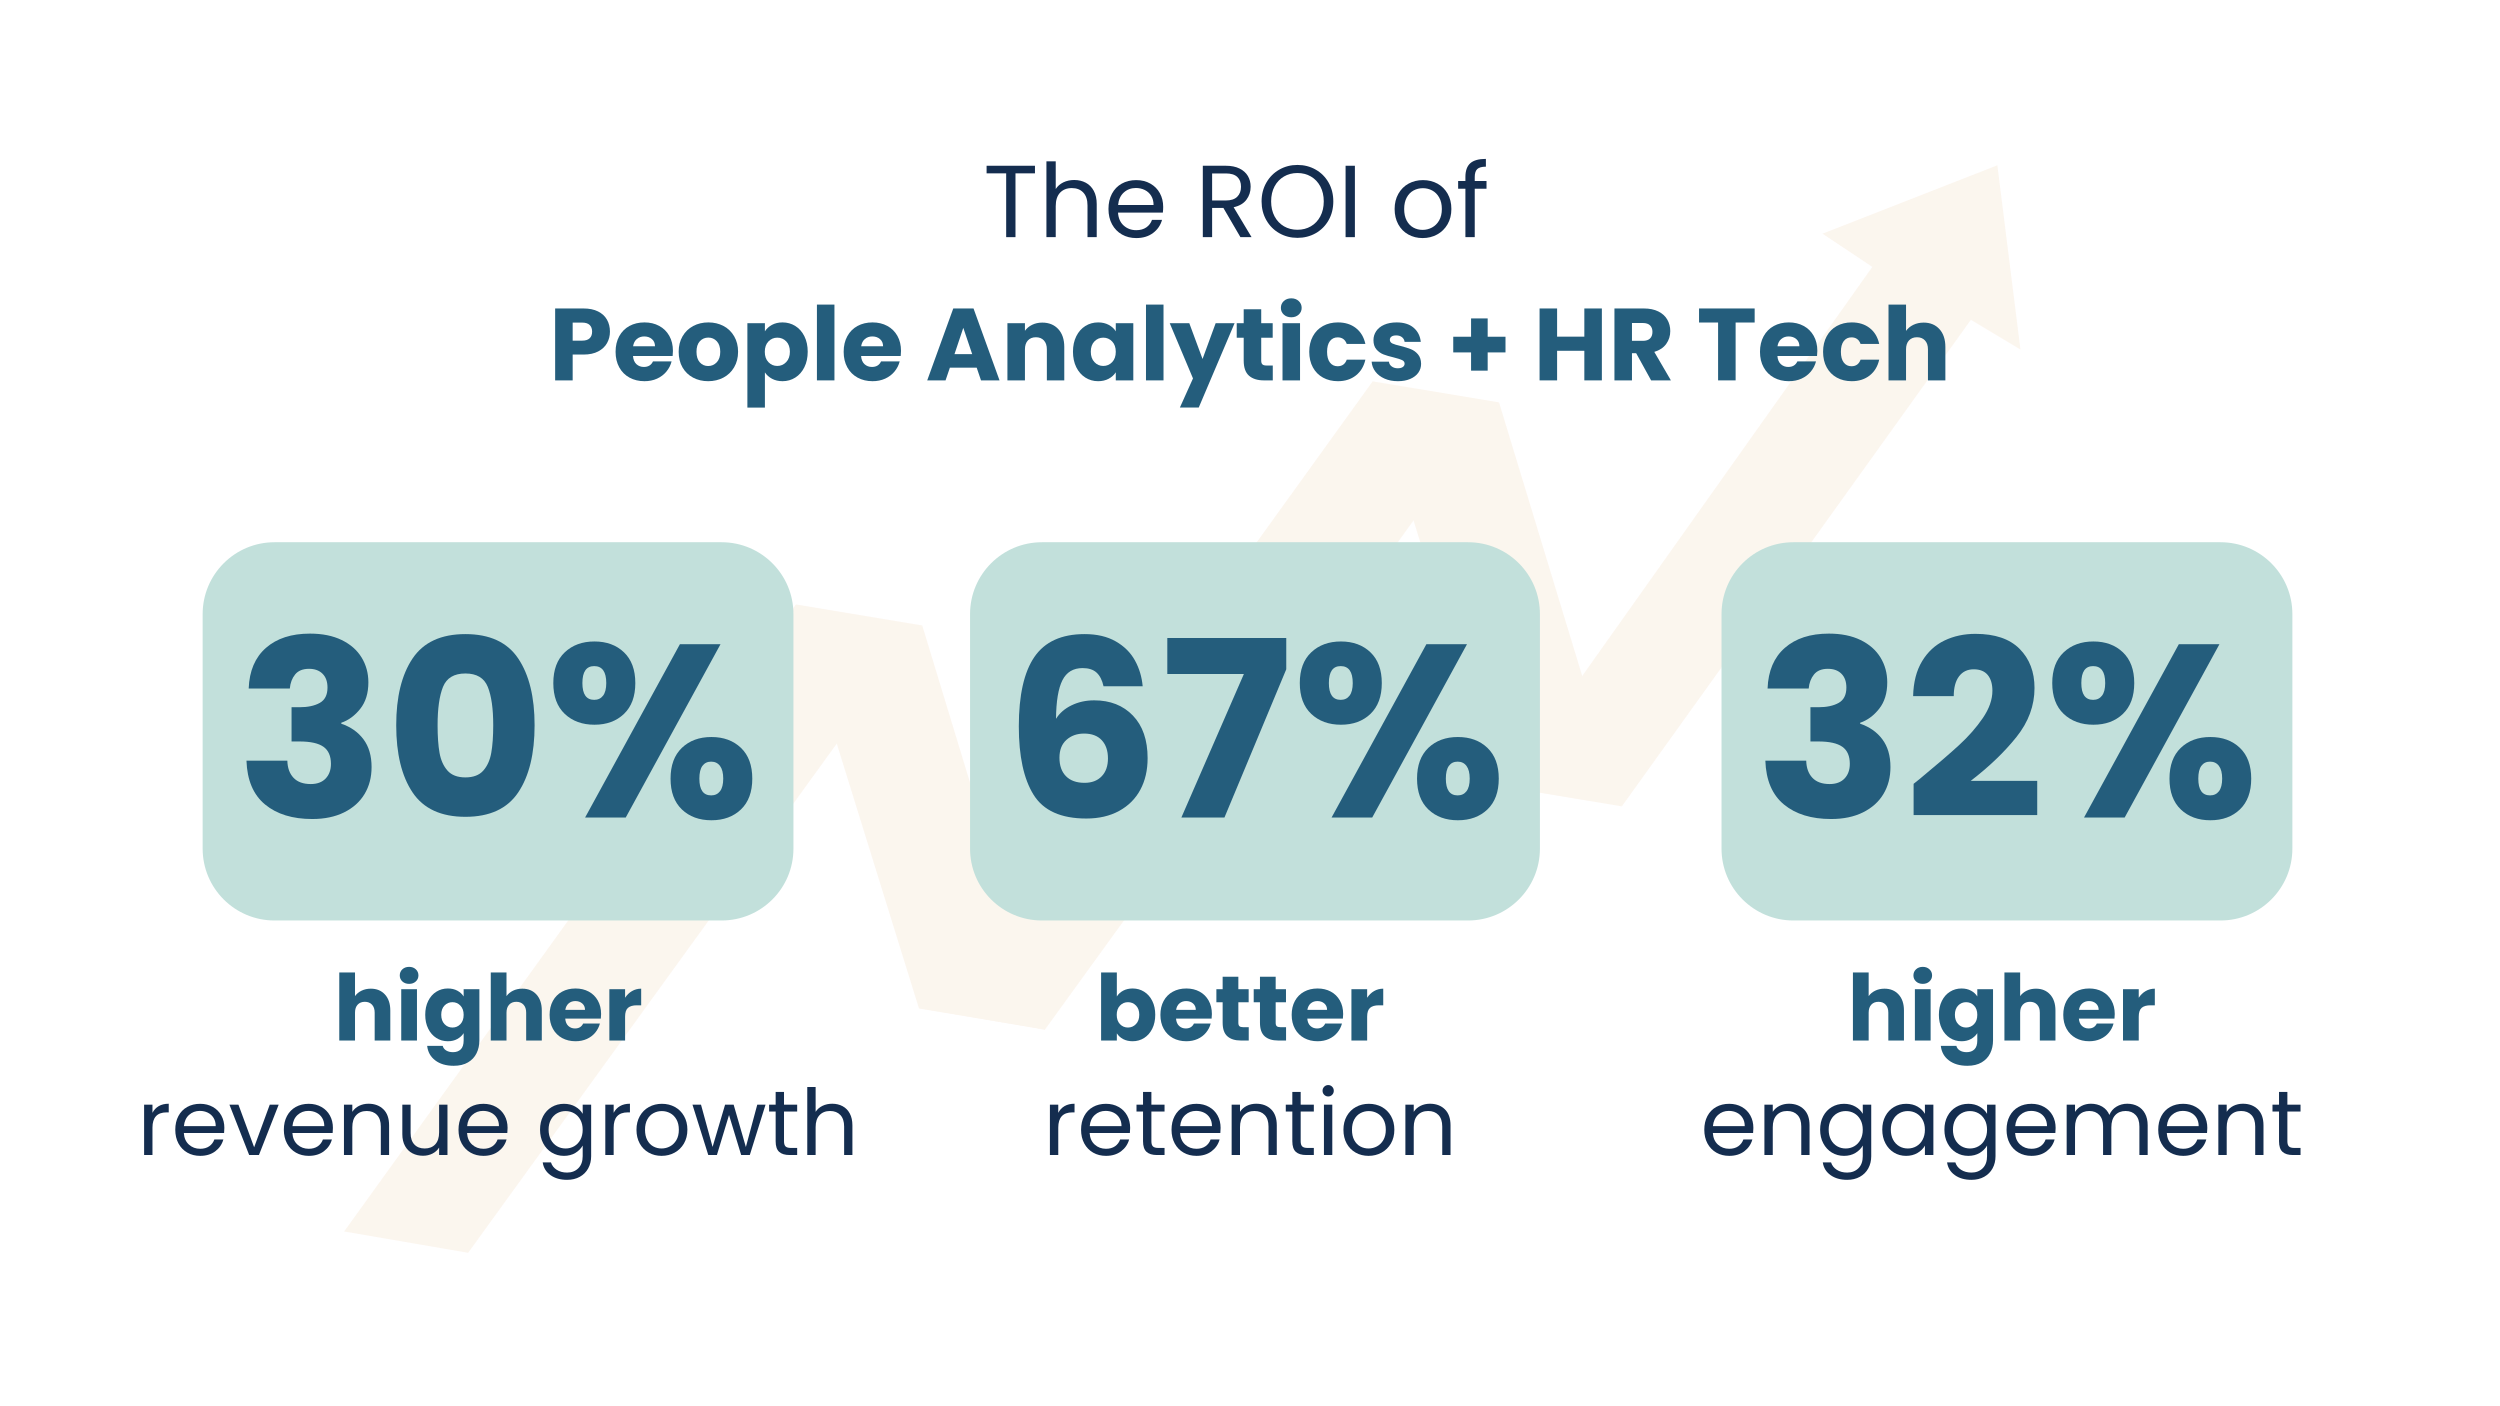 <svg xmlns="http://www.w3.org/2000/svg" xmlns:xlink="http://www.w3.org/1999/xlink" width="1920" zoomAndPan="magnify" viewBox="0 0 1440 810" height="1080" preserveAspectRatio="xMidYMid meet" version="1.0"><defs><filter x="0%" y="0%" width="100%" height="100%" id="3979b5c472"><feColorMatrix values="0 0 0 0 1 0 0 0 0 1 0 0 0 0 1 0 0 0 1 0" color-interpolation-filters="sRGB"/></filter><g/><mask id="72779fea0b"><g filter="url(#3979b5c472)"><rect x="-144" width="1728" fill="#000000" y="-81" height="972" fill-opacity="0.17"/></g></mask><clipPath id="8617f8b3bc"><path d="M 688 95 L 967 95 L 967 465 L 688 465 Z M 688 95 " clip-rule="nonzero"/></clipPath><clipPath id="07aab29927"><path d="M 126.457 -43.547 L 983.922 99.102 L 858.383 853.73 L 0.918 711.082 Z M 126.457 -43.547 " clip-rule="nonzero"/></clipPath><clipPath id="b73e52749c"><path d="M 126.457 -43.547 L 983.922 99.102 L 858.383 853.73 L 0.918 711.082 Z M 126.457 -43.547 " clip-rule="nonzero"/></clipPath><clipPath id="62149dee45"><path d="M 611 231 L 738 231 L 738 465 L 611 465 Z M 611 231 " clip-rule="nonzero"/></clipPath><clipPath id="c5b33c50b7"><path d="M 126.457 -43.547 L 983.922 99.102 L 858.383 853.73 L 0.918 711.082 Z M 126.457 -43.547 " clip-rule="nonzero"/></clipPath><clipPath id="ff392323c4"><path d="M 126.457 -43.547 L 983.922 99.102 L 858.383 853.73 L 0.918 711.082 Z M 126.457 -43.547 " clip-rule="nonzero"/></clipPath><clipPath id="f49ba84e5c"><path d="M 333 219 L 667 219 L 667 594 L 333 594 Z M 333 219 " clip-rule="nonzero"/></clipPath><clipPath id="873cd450c3"><path d="M 126.457 -43.547 L 983.922 99.102 L 858.383 853.73 L 0.918 711.082 Z M 126.457 -43.547 " clip-rule="nonzero"/></clipPath><clipPath id="0d00f2e3ec"><path d="M 126.457 -43.547 L 983.922 99.102 L 858.383 853.73 L 0.918 711.082 Z M 126.457 -43.547 " clip-rule="nonzero"/></clipPath><clipPath id="df2885b666"><path d="M 279 360 L 405 360 L 405 593 L 279 593 Z M 279 360 " clip-rule="nonzero"/></clipPath><clipPath id="57e0585217"><path d="M 126.457 -43.547 L 983.922 99.102 L 858.383 853.73 L 0.918 711.082 Z M 126.457 -43.547 " clip-rule="nonzero"/></clipPath><clipPath id="aa8188f955"><path d="M 126.457 -43.547 L 983.922 99.102 L 858.383 853.73 L 0.918 711.082 Z M 126.457 -43.547 " clip-rule="nonzero"/></clipPath><clipPath id="5c4d3cee04"><path d="M 1 348 L 335 348 L 335 722 L 1 722 Z M 1 348 " clip-rule="nonzero"/></clipPath><clipPath id="7a8fa94d6a"><path d="M 126.457 -43.547 L 983.922 99.102 L 858.383 853.73 L 0.918 711.082 Z M 126.457 -43.547 " clip-rule="nonzero"/></clipPath><clipPath id="349789cc6a"><path d="M 126.457 -43.547 L 983.922 99.102 L 858.383 853.73 L 0.918 711.082 Z M 126.457 -43.547 " clip-rule="nonzero"/></clipPath><clipPath id="1ed56ebe64"><rect x="0" width="985" y="0" height="810"/></clipPath><clipPath id="4e9062c4e6"><rect x="0" width="417" y="0" height="141"/></clipPath><clipPath id="0e1a4bf6ff"><path d="M 0 0 L 329 0 L 329 218.641 L 0 218.641 Z M 0 0 " clip-rule="nonzero"/></clipPath><clipPath id="2c5dff8908"><rect x="0" width="330" y="0" height="219"/></clipPath><clipPath id="732cf21c0d"><rect x="0" width="240" y="0" height="141"/></clipPath><clipPath id="e1b30b240b"><path d="M 1 0 L 330.961 0 L 330.961 218.641 L 1 218.641 Z M 1 0 " clip-rule="nonzero"/></clipPath><clipPath id="64f76b15b3"><rect x="0" width="331" y="0" height="219"/></clipPath><clipPath id="d91d3cd3e4"><rect x="0" width="350" y="0" height="141"/></clipPath><clipPath id="a183b2f476"><path d="M 1 0 L 342.441 0 L 342.441 218.641 L 1 218.641 Z M 1 0 " clip-rule="nonzero"/></clipPath><clipPath id="bf6346a55a"><rect x="0" width="343" y="0" height="219"/></clipPath></defs><g mask="url(#72779fea0b)"><g transform="matrix(1, 0, 0, 1, 197, 0)"><g clip-path="url(#1ed56ebe64)"><g clip-path="url(#8617f8b3bc)"><g clip-path="url(#07aab29927)"><g clip-path="url(#b73e52749c)"><path fill="#eac79c" d="M 705.977 401.156 L 881.461 153.73 L 852.73 134.609 L 953.484 95.199 L 966.781 201.344 L 938.23 184.215 L 737.285 464.332 L 688.719 433.105 Z M 705.977 401.156 " fill-opacity="1" fill-rule="nonzero"/></g></g></g><g clip-path="url(#62149dee45)"><g clip-path="url(#c5b33c50b7)"><g clip-path="url(#ff392323c4)"><path fill="#eac79c" d="M 611.449 281.297 L 664.555 452.402 L 737.199 464.488 L 666.438 231.77 Z M 611.449 281.297 " fill-opacity="1" fill-rule="nonzero"/></g></g></g><g clip-path="url(#f49ba84e5c)"><g clip-path="url(#873cd450c3)"><g clip-path="url(#0d00f2e3ec)"><path fill="#eac79c" d="M 593.645 219.66 L 333.395 580.836 L 404.836 593.125 L 666.445 231.77 Z M 593.645 219.66 " fill-opacity="1" fill-rule="nonzero"/></g></g></g><g clip-path="url(#df2885b666)"><g clip-path="url(#57e0585217)"><g clip-path="url(#aa8188f955)"><path fill="#eac79c" d="M 279.219 409.785 L 332.336 580.895 L 404.98 592.98 L 334.211 360.262 Z M 279.219 409.785 " fill-opacity="1" fill-rule="nonzero"/></g></g></g><g clip-path="url(#5c4d3cee04)"><g clip-path="url(#7a8fa94d6a)"><g clip-path="url(#349789cc6a)"><path fill="#eac79c" d="M 261.457 348.156 L 1.207 709.332 L 72.641 721.625 L 334.254 360.27 Z M 261.457 348.156 " fill-opacity="1" fill-rule="nonzero"/></g></g></g></g></g></g><g fill="#142d4f" fill-opacity="1"><g transform="translate(566.279, 136.6)"><g><path d="M 29.859 -41.125 L 29.859 -36.75 L 18.641 -36.75 L 18.641 0 L 13.281 0 L 13.281 -36.75 L 2 -36.75 L 2 -41.125 Z M 29.859 -41.125 "/></g></g></g><g fill="#142d4f" fill-opacity="1"><g transform="translate(598.194, 136.6)"><g><path d="M 20.594 -32.922 C 23.031 -32.922 25.234 -32.398 27.203 -31.359 C 29.172 -30.316 30.711 -28.754 31.828 -26.672 C 32.953 -24.586 33.516 -22.051 33.516 -19.062 L 33.516 0 L 28.203 0 L 28.203 -18.297 C 28.203 -21.516 27.395 -23.977 25.781 -25.688 C 24.164 -27.406 21.961 -28.266 19.172 -28.266 C 16.336 -28.266 14.082 -27.379 12.406 -25.609 C 10.738 -23.836 9.906 -21.258 9.906 -17.875 L 9.906 0 L 4.547 0 L 4.547 -43.656 L 9.906 -43.656 L 9.906 -27.734 C 10.969 -29.379 12.43 -30.656 14.297 -31.562 C 16.172 -32.469 18.27 -32.922 20.594 -32.922 Z M 20.594 -32.922 "/></g></g></g><g fill="#142d4f" fill-opacity="1"><g transform="translate(635.949, 136.6)"><g><path d="M 34.047 -17.406 C 34.047 -16.383 33.984 -15.301 33.859 -14.156 L 8.031 -14.156 C 8.219 -10.969 9.305 -8.477 11.297 -6.688 C 13.285 -4.906 15.695 -4.016 18.531 -4.016 C 20.844 -4.016 22.773 -4.551 24.328 -5.625 C 25.891 -6.707 26.984 -8.156 27.609 -9.969 L 33.391 -9.969 C 32.523 -6.863 30.797 -4.336 28.203 -2.391 C 25.609 -0.441 22.383 0.531 18.531 0.531 C 15.457 0.531 12.711 -0.156 10.297 -1.531 C 7.879 -2.906 5.977 -4.859 4.594 -7.391 C 3.219 -9.93 2.531 -12.875 2.531 -16.219 C 2.531 -19.562 3.195 -22.492 4.531 -25.016 C 5.875 -27.535 7.754 -29.473 10.172 -30.828 C 12.598 -32.18 15.383 -32.859 18.531 -32.859 C 21.594 -32.859 24.301 -32.188 26.656 -30.844 C 29.02 -29.508 30.844 -27.672 32.125 -25.328 C 33.406 -22.992 34.047 -20.352 34.047 -17.406 Z M 28.5 -18.531 C 28.5 -20.57 28.047 -22.328 27.141 -23.797 C 26.234 -25.273 25.004 -26.395 23.453 -27.156 C 21.898 -27.926 20.18 -28.312 18.297 -28.312 C 15.578 -28.312 13.266 -27.445 11.359 -25.719 C 9.453 -23.988 8.359 -21.594 8.078 -18.531 Z M 28.5 -18.531 "/></g></g></g><g fill="#142d4f" fill-opacity="1"><g transform="translate(672.524, 136.6)"><g/></g></g><g fill="#142d4f" fill-opacity="1"><g transform="translate(688.275, 136.6)"><g><path d="M 26.203 0 L 16.406 -16.812 L 9.906 -16.812 L 9.906 0 L 4.547 0 L 4.547 -41.125 L 17.812 -41.125 C 20.926 -41.125 23.551 -40.594 25.688 -39.531 C 27.832 -38.469 29.438 -37.031 30.5 -35.219 C 31.562 -33.414 32.094 -31.352 32.094 -29.031 C 32.094 -26.195 31.273 -23.695 29.641 -21.531 C 28.016 -19.375 25.566 -17.941 22.297 -17.234 L 32.625 0 Z M 9.906 -21.125 L 17.812 -21.125 C 20.727 -21.125 22.91 -21.836 24.359 -23.266 C 25.816 -24.703 26.547 -26.625 26.547 -29.031 C 26.547 -31.469 25.828 -33.352 24.391 -34.688 C 22.961 -36.031 20.77 -36.703 17.812 -36.703 L 9.906 -36.703 Z M 9.906 -21.125 "/></g></g></g><g fill="#142d4f" fill-opacity="1"><g transform="translate(724.142, 136.6)"><g><path d="M 23.188 0.406 C 19.375 0.406 15.895 -0.484 12.75 -2.266 C 9.602 -4.055 7.113 -6.555 5.281 -9.766 C 3.445 -12.973 2.531 -16.582 2.531 -20.594 C 2.531 -24.602 3.445 -28.207 5.281 -31.406 C 7.113 -34.613 9.602 -37.113 12.75 -38.906 C 15.895 -40.695 19.375 -41.594 23.188 -41.594 C 27.039 -41.594 30.539 -40.695 33.688 -38.906 C 36.832 -37.113 39.312 -34.625 41.125 -31.438 C 42.938 -28.258 43.844 -24.645 43.844 -20.594 C 43.844 -16.539 42.938 -12.922 41.125 -9.734 C 39.312 -6.547 36.832 -4.055 33.688 -2.266 C 30.539 -0.484 27.039 0.406 23.188 0.406 Z M 23.188 -4.25 C 26.062 -4.25 28.645 -4.914 30.938 -6.25 C 33.238 -7.594 35.047 -9.5 36.359 -11.969 C 37.68 -14.445 38.344 -17.32 38.344 -20.594 C 38.344 -23.895 37.68 -26.773 36.359 -29.234 C 35.047 -31.691 33.25 -33.586 30.969 -34.922 C 28.688 -36.266 26.094 -36.938 23.188 -36.938 C 20.281 -36.938 17.688 -36.266 15.406 -34.922 C 13.125 -33.586 11.32 -31.691 10 -29.234 C 8.688 -26.773 8.031 -23.895 8.031 -20.594 C 8.031 -17.32 8.688 -14.445 10 -11.969 C 11.32 -9.5 13.129 -7.594 15.422 -6.25 C 17.723 -4.914 20.312 -4.25 23.188 -4.25 Z M 23.188 -4.25 "/></g></g></g><g fill="#142d4f" fill-opacity="1"><g transform="translate(770.51, 136.6)"><g><path d="M 9.906 -41.125 L 9.906 0 L 4.547 0 L 4.547 -41.125 Z M 9.906 -41.125 "/></g></g></g><g fill="#142d4f" fill-opacity="1"><g transform="translate(785.022, 136.6)"><g/></g></g><g fill="#142d4f" fill-opacity="1"><g transform="translate(800.773, 136.6)"><g><path d="M 18.641 0.531 C 15.609 0.531 12.863 -0.156 10.406 -1.531 C 7.945 -2.906 6.02 -4.859 4.625 -7.391 C 3.227 -9.93 2.531 -12.875 2.531 -16.219 C 2.531 -19.531 3.25 -22.453 4.688 -24.984 C 6.125 -27.523 8.082 -29.473 10.562 -30.828 C 13.039 -32.18 15.812 -32.859 18.875 -32.859 C 21.945 -32.859 24.723 -32.18 27.203 -30.828 C 29.68 -29.473 31.633 -27.535 33.062 -25.016 C 34.5 -22.492 35.219 -19.562 35.219 -16.219 C 35.219 -12.875 34.477 -9.93 33 -7.391 C 31.531 -4.859 29.535 -2.906 27.016 -1.531 C 24.504 -0.156 21.711 0.531 18.641 0.531 Z M 18.641 -4.188 C 20.566 -4.188 22.375 -4.641 24.062 -5.547 C 25.758 -6.453 27.129 -7.805 28.172 -9.609 C 29.211 -11.422 29.734 -13.625 29.734 -16.219 C 29.734 -18.82 29.223 -21.023 28.203 -22.828 C 27.18 -24.641 25.844 -25.988 24.188 -26.875 C 22.539 -27.758 20.754 -28.203 18.828 -28.203 C 16.859 -28.203 15.055 -27.758 13.422 -26.875 C 11.785 -25.988 10.477 -24.641 9.5 -22.828 C 8.52 -21.023 8.031 -18.82 8.031 -16.219 C 8.031 -13.582 8.508 -11.359 9.469 -9.547 C 10.438 -7.742 11.723 -6.398 13.328 -5.516 C 14.941 -4.629 16.711 -4.188 18.641 -4.188 Z M 18.641 -4.188 "/></g></g></g><g fill="#142d4f" fill-opacity="1"><g transform="translate(838.528, 136.6)"><g><path d="M 17.703 -27.906 L 10.922 -27.906 L 10.922 0 L 5.547 0 L 5.547 -27.906 L 1.359 -27.906 L 1.359 -32.328 L 5.547 -32.328 L 5.547 -34.641 C 5.547 -38.254 6.477 -40.895 8.344 -42.562 C 10.219 -44.238 13.219 -45.078 17.344 -45.078 L 17.344 -40.594 C 14.988 -40.594 13.328 -40.129 12.359 -39.203 C 11.398 -38.273 10.922 -36.754 10.922 -34.641 L 10.922 -32.328 L 17.703 -32.328 Z M 17.703 -27.906 "/></g></g></g><g fill="#142d4f" fill-opacity="1"><g transform="translate(857.947, 136.6)"><g/></g></g><g fill="#245d7c" fill-opacity="1"><g transform="translate(316.107, 219.1)"><g><path d="M 35.219 -28.078 C 35.219 -25.68 34.664 -23.488 33.562 -21.5 C 32.469 -19.52 30.781 -17.922 28.5 -16.703 C 26.219 -15.484 23.383 -14.875 20 -14.875 L 13.75 -14.875 L 13.75 0 L 3.656 0 L 3.656 -41.422 L 20 -41.422 C 23.301 -41.422 26.094 -40.848 28.375 -39.703 C 30.656 -38.566 32.363 -36.992 33.5 -34.984 C 34.645 -32.984 35.219 -30.68 35.219 -28.078 Z M 19.234 -22.891 C 21.16 -22.891 22.594 -23.344 23.531 -24.25 C 24.477 -25.156 24.953 -26.43 24.953 -28.078 C 24.953 -29.734 24.477 -31.016 23.531 -31.922 C 22.594 -32.828 21.16 -33.281 19.234 -33.281 L 13.75 -33.281 L 13.75 -22.891 Z M 19.234 -22.891 "/></g></g></g><g fill="#245d7c" fill-opacity="1"><g transform="translate(352.919, 219.1)"><g><path d="M 34.688 -16.984 C 34.688 -16.047 34.629 -15.066 34.516 -14.047 L 11.688 -14.047 C 11.844 -11.992 12.5 -10.426 13.656 -9.344 C 14.82 -8.27 16.25 -7.734 17.938 -7.734 C 20.457 -7.734 22.207 -8.797 23.188 -10.922 L 33.922 -10.922 C 33.367 -8.754 32.375 -6.805 30.938 -5.078 C 29.508 -3.348 27.711 -1.988 25.547 -1 C 23.379 -0.02 20.961 0.469 18.297 0.469 C 15.066 0.469 12.191 -0.219 9.672 -1.594 C 7.16 -2.969 5.195 -4.93 3.781 -7.484 C 2.363 -10.047 1.656 -13.039 1.656 -16.469 C 1.656 -19.883 2.352 -22.867 3.75 -25.422 C 5.145 -27.984 7.098 -29.953 9.609 -31.328 C 12.129 -32.703 15.023 -33.391 18.297 -33.391 C 21.473 -33.391 24.301 -32.719 26.781 -31.375 C 29.258 -30.039 31.195 -28.133 32.594 -25.656 C 33.988 -23.188 34.688 -20.297 34.688 -16.984 Z M 24.359 -19.641 C 24.359 -21.379 23.77 -22.758 22.594 -23.781 C 21.414 -24.801 19.941 -25.312 18.172 -25.312 C 16.484 -25.312 15.055 -24.816 13.891 -23.828 C 12.734 -22.848 12.016 -21.453 11.734 -19.641 Z M 24.359 -19.641 "/></g></g></g><g fill="#245d7c" fill-opacity="1"><g transform="translate(389.258, 219.1)"><g><path d="M 18.641 0.469 C 15.422 0.469 12.52 -0.219 9.938 -1.594 C 7.363 -2.969 5.336 -4.93 3.859 -7.484 C 2.391 -10.047 1.656 -13.039 1.656 -16.469 C 1.656 -19.844 2.398 -22.816 3.891 -25.391 C 5.391 -27.973 7.438 -29.953 10.031 -31.328 C 12.625 -32.703 15.535 -33.391 18.766 -33.391 C 21.984 -33.391 24.891 -32.703 27.484 -31.328 C 30.086 -29.953 32.133 -27.973 33.625 -25.391 C 35.125 -22.816 35.875 -19.844 35.875 -16.469 C 35.875 -13.082 35.113 -10.098 33.594 -7.516 C 32.082 -4.941 30.02 -2.969 27.406 -1.594 C 24.789 -0.219 21.867 0.469 18.641 0.469 Z M 18.641 -8.266 C 20.566 -8.266 22.207 -8.973 23.562 -10.391 C 24.926 -11.805 25.609 -13.832 25.609 -16.469 C 25.609 -19.094 24.945 -21.113 23.625 -22.531 C 22.312 -23.945 20.691 -24.656 18.766 -24.656 C 16.797 -24.656 15.16 -23.957 13.859 -22.562 C 12.566 -21.164 11.922 -19.133 11.922 -16.469 C 11.922 -13.832 12.555 -11.805 13.828 -10.391 C 15.109 -8.973 16.711 -8.266 18.641 -8.266 Z M 18.641 -8.266 "/></g></g></g><g fill="#245d7c" fill-opacity="1"><g transform="translate(426.836, 219.1)"><g><path d="M 13.75 -28.266 C 14.727 -29.797 16.082 -31.031 17.812 -31.969 C 19.539 -32.914 21.566 -33.391 23.891 -33.391 C 26.609 -33.391 29.066 -32.703 31.266 -31.328 C 33.473 -29.953 35.211 -27.984 36.484 -25.422 C 37.766 -22.867 38.406 -19.898 38.406 -16.516 C 38.406 -13.141 37.766 -10.16 36.484 -7.578 C 35.211 -5.004 33.473 -3.02 31.266 -1.625 C 29.066 -0.227 26.609 0.469 23.891 0.469 C 21.609 0.469 19.594 0 17.844 -0.938 C 16.094 -1.883 14.727 -3.109 13.75 -4.609 L 13.75 15.688 L 3.656 15.688 L 3.656 -32.922 L 13.75 -32.922 Z M 28.141 -16.516 C 28.141 -19.035 27.441 -21.016 26.047 -22.453 C 24.648 -23.891 22.93 -24.609 20.891 -24.609 C 18.879 -24.609 17.176 -23.879 15.781 -22.422 C 14.383 -20.961 13.688 -18.977 13.688 -16.469 C 13.688 -13.945 14.383 -11.957 15.781 -10.5 C 17.176 -9.039 18.879 -8.312 20.891 -8.312 C 22.891 -8.312 24.598 -9.051 26.016 -10.531 C 27.43 -12.008 28.141 -14.004 28.141 -16.516 Z M 28.141 -16.516 "/></g></g></g><g fill="#245d7c" fill-opacity="1"><g transform="translate(466.891, 219.1)"><g><path d="M 13.75 -43.656 L 13.75 0 L 3.656 0 L 3.656 -43.656 Z M 13.75 -43.656 "/></g></g></g><g fill="#245d7c" fill-opacity="1"><g transform="translate(484.294, 219.1)"><g><path d="M 34.688 -16.984 C 34.688 -16.047 34.629 -15.066 34.516 -14.047 L 11.688 -14.047 C 11.844 -11.992 12.5 -10.426 13.656 -9.344 C 14.82 -8.27 16.25 -7.734 17.938 -7.734 C 20.457 -7.734 22.207 -8.797 23.188 -10.922 L 33.922 -10.922 C 33.367 -8.754 32.375 -6.805 30.938 -5.078 C 29.508 -3.348 27.711 -1.988 25.547 -1 C 23.379 -0.02 20.961 0.469 18.297 0.469 C 15.066 0.469 12.191 -0.219 9.672 -1.594 C 7.16 -2.969 5.195 -4.93 3.781 -7.484 C 2.363 -10.047 1.656 -13.039 1.656 -16.469 C 1.656 -19.883 2.352 -22.867 3.75 -25.422 C 5.145 -27.984 7.098 -29.953 9.609 -31.328 C 12.129 -32.703 15.023 -33.391 18.297 -33.391 C 21.473 -33.391 24.301 -32.719 26.781 -31.375 C 29.258 -30.039 31.195 -28.133 32.594 -25.656 C 33.988 -23.188 34.688 -20.297 34.688 -16.984 Z M 24.359 -19.641 C 24.359 -21.379 23.77 -22.758 22.594 -23.781 C 21.414 -24.801 19.941 -25.312 18.172 -25.312 C 16.484 -25.312 15.055 -24.816 13.891 -23.828 C 12.734 -22.848 12.016 -21.453 11.734 -19.641 Z M 24.359 -19.641 "/></g></g></g><g fill="#245d7c" fill-opacity="1"><g transform="translate(520.633, 219.1)"><g/></g></g><g fill="#245d7c" fill-opacity="1"><g transform="translate(533.14, 219.1)"><g><path d="M 29.438 -7.312 L 13.984 -7.312 L 11.5 0 L 0.938 0 L 15.938 -41.422 L 27.609 -41.422 L 42.594 0 L 31.922 0 Z M 26.844 -15.109 L 21.719 -30.266 L 16.641 -15.109 Z M 26.844 -15.109 "/></g></g></g><g fill="#245d7c" fill-opacity="1"><g transform="translate(576.617, 219.1)"><g><path d="M 23.719 -33.281 C 27.57 -33.281 30.648 -32.031 32.953 -29.531 C 35.254 -27.031 36.406 -23.598 36.406 -19.234 L 36.406 0 L 26.375 0 L 26.375 -17.875 C 26.375 -20.082 25.801 -21.797 24.656 -23.016 C 23.52 -24.234 21.988 -24.844 20.062 -24.844 C 18.133 -24.844 16.598 -24.234 15.453 -23.016 C 14.316 -21.797 13.75 -20.082 13.75 -17.875 L 13.75 0 L 3.656 0 L 3.656 -32.922 L 13.75 -32.922 L 13.75 -28.562 C 14.77 -30.008 16.145 -31.156 17.875 -32 C 19.602 -32.852 21.551 -33.281 23.719 -33.281 Z M 23.719 -33.281 "/></g></g></g><g fill="#245d7c" fill-opacity="1"><g transform="translate(616.377, 219.1)"><g><path d="M 1.656 -16.516 C 1.656 -19.898 2.289 -22.867 3.562 -25.422 C 4.844 -27.984 6.582 -29.953 8.781 -31.328 C 10.988 -32.703 13.453 -33.391 16.172 -33.391 C 18.484 -33.391 20.516 -32.914 22.266 -31.969 C 24.016 -31.031 25.363 -29.797 26.312 -28.266 L 26.312 -32.922 L 36.406 -32.922 L 36.406 0 L 26.312 0 L 26.312 -4.656 C 25.332 -3.125 23.969 -1.883 22.219 -0.938 C 20.469 0 18.43 0.469 16.109 0.469 C 13.43 0.469 10.988 -0.227 8.781 -1.625 C 6.582 -3.02 4.844 -5.004 3.562 -7.578 C 2.289 -10.16 1.656 -13.141 1.656 -16.516 Z M 26.312 -16.469 C 26.312 -18.977 25.613 -20.961 24.219 -22.422 C 22.82 -23.879 21.117 -24.609 19.109 -24.609 C 17.109 -24.609 15.41 -23.891 14.016 -22.453 C 12.617 -21.016 11.922 -19.035 11.922 -16.516 C 11.922 -14.004 12.617 -12.008 14.016 -10.531 C 15.41 -9.051 17.109 -8.312 19.109 -8.312 C 21.117 -8.312 22.82 -9.039 24.219 -10.5 C 25.613 -11.957 26.312 -13.945 26.312 -16.469 Z M 26.312 -16.469 "/></g></g></g><g fill="#245d7c" fill-opacity="1"><g transform="translate(656.433, 219.1)"><g><path d="M 13.75 -43.656 L 13.75 0 L 3.656 0 L 3.656 -43.656 Z M 13.75 -43.656 "/></g></g></g><g fill="#245d7c" fill-opacity="1"><g transform="translate(673.836, 219.1)"><g><path d="M 37.281 -32.922 L 16.641 15.641 L 5.781 15.641 L 13.328 -1.125 L -0.062 -32.922 L 11.203 -32.922 L 18.828 -12.328 L 26.375 -32.922 Z M 37.281 -32.922 "/></g></g></g><g fill="#245d7c" fill-opacity="1"><g transform="translate(711.119, 219.1)"><g><path d="M 22 -8.562 L 22 0 L 16.875 0 C 13.219 0 10.363 -0.895 8.312 -2.688 C 6.27 -4.477 5.25 -7.398 5.25 -11.453 L 5.25 -24.547 L 1.234 -24.547 L 1.234 -32.922 L 5.25 -32.922 L 5.25 -40.953 L 15.344 -40.953 L 15.344 -32.922 L 21.953 -32.922 L 21.953 -24.547 L 15.344 -24.547 L 15.344 -11.328 C 15.344 -10.348 15.578 -9.641 16.047 -9.203 C 16.516 -8.773 17.301 -8.562 18.406 -8.562 Z M 22 -8.562 "/></g></g></g><g fill="#245d7c" fill-opacity="1"><g transform="translate(735.07, 219.1)"><g><path d="M 8.734 -36.344 C 6.961 -36.344 5.516 -36.863 4.391 -37.906 C 3.273 -38.945 2.719 -40.234 2.719 -41.766 C 2.719 -43.336 3.273 -44.645 4.391 -45.688 C 5.516 -46.738 6.961 -47.266 8.734 -47.266 C 10.461 -47.266 11.883 -46.738 13 -45.688 C 14.125 -44.645 14.688 -43.336 14.688 -41.766 C 14.688 -40.234 14.125 -38.945 13 -37.906 C 11.883 -36.863 10.461 -36.344 8.734 -36.344 Z M 13.75 -32.922 L 13.75 0 L 3.656 0 L 3.656 -32.922 Z M 13.75 -32.922 "/></g></g></g><g fill="#245d7c" fill-opacity="1"><g transform="translate(752.472, 219.1)"><g><path d="M 1.656 -16.469 C 1.656 -19.883 2.352 -22.867 3.75 -25.422 C 5.145 -27.984 7.086 -29.953 9.578 -31.328 C 12.078 -32.703 14.941 -33.391 18.172 -33.391 C 22.297 -33.391 25.742 -32.305 28.516 -30.141 C 31.297 -27.984 33.117 -24.938 33.984 -21 L 23.25 -21 C 22.344 -23.52 20.594 -24.781 18 -24.781 C 16.145 -24.781 14.664 -24.062 13.562 -22.625 C 12.469 -21.188 11.922 -19.133 11.922 -16.469 C 11.922 -13.789 12.469 -11.734 13.562 -10.297 C 14.664 -8.859 16.145 -8.141 18 -8.141 C 20.594 -8.141 22.344 -9.398 23.25 -11.922 L 33.984 -11.922 C 33.117 -8.066 31.289 -5.035 28.5 -2.828 C 25.707 -0.629 22.266 0.469 18.172 0.469 C 14.941 0.469 12.078 -0.219 9.578 -1.594 C 7.086 -2.969 5.145 -4.93 3.75 -7.484 C 2.352 -10.047 1.656 -13.039 1.656 -16.469 Z M 1.656 -16.469 "/></g></g></g><g fill="#245d7c" fill-opacity="1"><g transform="translate(788.163, 219.1)"><g><path d="M 17.047 0.469 C 14.18 0.469 11.625 -0.02 9.375 -1 C 7.133 -1.988 5.363 -3.336 4.062 -5.047 C 2.77 -6.754 2.047 -8.672 1.891 -10.797 L 11.859 -10.797 C 11.973 -9.66 12.504 -8.738 13.453 -8.031 C 14.398 -7.32 15.562 -6.969 16.938 -6.969 C 18.195 -6.969 19.172 -7.211 19.859 -7.703 C 20.547 -8.191 20.891 -8.828 20.891 -9.609 C 20.891 -10.555 20.395 -11.254 19.406 -11.703 C 18.426 -12.16 16.832 -12.664 14.625 -13.219 C 12.27 -13.77 10.305 -14.348 8.734 -14.953 C 7.16 -15.566 5.801 -16.531 4.656 -17.844 C 3.52 -19.164 2.953 -20.945 2.953 -23.188 C 2.953 -25.07 3.473 -26.789 4.516 -28.344 C 5.555 -29.906 7.086 -31.133 9.109 -32.031 C 11.141 -32.938 13.551 -33.391 16.344 -33.391 C 20.469 -33.391 23.719 -32.367 26.094 -30.328 C 28.477 -28.285 29.848 -25.57 30.203 -22.188 L 20.891 -22.188 C 20.734 -23.32 20.227 -24.223 19.375 -24.891 C 18.531 -25.566 17.422 -25.906 16.047 -25.906 C 14.867 -25.906 13.961 -25.676 13.328 -25.219 C 12.703 -24.77 12.391 -24.148 12.391 -23.359 C 12.391 -22.422 12.891 -21.711 13.891 -21.234 C 14.898 -20.766 16.461 -20.297 18.578 -19.828 C 21.023 -19.191 23.016 -18.566 24.547 -17.953 C 26.078 -17.348 27.422 -16.367 28.578 -15.016 C 29.742 -13.66 30.348 -11.844 30.391 -9.562 C 30.391 -7.633 29.848 -5.91 28.766 -4.391 C 27.68 -2.879 26.125 -1.691 24.094 -0.828 C 22.07 0.035 19.723 0.469 17.047 0.469 Z M 17.047 0.469 "/></g></g></g><g fill="#245d7c" fill-opacity="1"><g transform="translate(821.08, 219.1)"><g/></g></g><g fill="#245d7c" fill-opacity="1"><g transform="translate(833.587, 219.1)"><g><path d="M 33.578 -16.109 L 23.312 -16.109 L 23.312 -5.609 L 13.75 -5.609 L 13.75 -16.109 L 3.484 -16.109 L 3.484 -25.141 L 13.75 -25.141 L 13.75 -35.688 L 23.312 -35.688 L 23.312 -25.141 L 33.578 -25.141 Z M 33.578 -16.109 "/></g></g></g><g fill="#245d7c" fill-opacity="1"><g transform="translate(870.634, 219.1)"><g/></g></g><g fill="#245d7c" fill-opacity="1"><g transform="translate(883.14, 219.1)"><g><path d="M 39.531 -41.422 L 39.531 0 L 29.438 0 L 29.438 -17.047 L 13.75 -17.047 L 13.75 0 L 3.656 0 L 3.656 -41.422 L 13.75 -41.422 L 13.75 -25.188 L 29.438 -25.188 L 29.438 -41.422 Z M 39.531 -41.422 "/></g></g></g><g fill="#245d7c" fill-opacity="1"><g transform="translate(926.263, 219.1)"><g><path d="M 24.781 0 L 16.172 -15.641 L 13.75 -15.641 L 13.75 0 L 3.656 0 L 3.656 -41.422 L 20.594 -41.422 C 23.852 -41.422 26.633 -40.848 28.938 -39.703 C 31.238 -38.566 32.957 -37.004 34.094 -35.016 C 35.238 -33.023 35.812 -30.812 35.812 -28.375 C 35.812 -25.625 35.035 -23.164 33.484 -21 C 31.93 -18.844 29.641 -17.312 26.609 -16.406 L 36.172 0 Z M 13.75 -22.781 L 20 -22.781 C 21.852 -22.781 23.238 -23.227 24.156 -24.125 C 25.082 -25.031 25.547 -26.312 25.547 -27.969 C 25.547 -29.539 25.082 -30.781 24.156 -31.688 C 23.238 -32.594 21.852 -33.047 20 -33.047 L 13.75 -33.047 Z M 13.75 -22.781 "/></g></g></g><g fill="#245d7c" fill-opacity="1"><g transform="translate(964.726, 219.1)"><g/></g></g><g fill="#245d7c" fill-opacity="1"><g transform="translate(977.232, 219.1)"><g><path d="M 33.453 -41.422 L 33.453 -33.328 L 22.484 -33.328 L 22.484 0 L 12.391 0 L 12.391 -33.328 L 1.422 -33.328 L 1.422 -41.422 Z M 33.453 -41.422 "/></g></g></g><g fill="#245d7c" fill-opacity="1"><g transform="translate(1012.097, 219.1)"><g><path d="M 34.688 -16.984 C 34.688 -16.047 34.629 -15.066 34.516 -14.047 L 11.688 -14.047 C 11.844 -11.992 12.5 -10.426 13.656 -9.344 C 14.82 -8.27 16.25 -7.734 17.938 -7.734 C 20.457 -7.734 22.207 -8.797 23.188 -10.922 L 33.922 -10.922 C 33.367 -8.754 32.375 -6.805 30.938 -5.078 C 29.508 -3.348 27.711 -1.988 25.547 -1 C 23.379 -0.02 20.961 0.469 18.297 0.469 C 15.066 0.469 12.191 -0.219 9.672 -1.594 C 7.16 -2.969 5.195 -4.93 3.781 -7.484 C 2.363 -10.047 1.656 -13.039 1.656 -16.469 C 1.656 -19.883 2.352 -22.867 3.75 -25.422 C 5.145 -27.984 7.098 -29.953 9.609 -31.328 C 12.129 -32.703 15.023 -33.391 18.297 -33.391 C 21.473 -33.391 24.301 -32.719 26.781 -31.375 C 29.258 -30.039 31.195 -28.133 32.594 -25.656 C 33.988 -23.188 34.688 -20.297 34.688 -16.984 Z M 24.359 -19.641 C 24.359 -21.379 23.77 -22.758 22.594 -23.781 C 21.414 -24.801 19.941 -25.312 18.172 -25.312 C 16.484 -25.312 15.055 -24.816 13.891 -23.828 C 12.734 -22.848 12.016 -21.453 11.734 -19.641 Z M 24.359 -19.641 "/></g></g></g><g fill="#245d7c" fill-opacity="1"><g transform="translate(1048.436, 219.1)"><g><path d="M 1.656 -16.469 C 1.656 -19.883 2.352 -22.867 3.75 -25.422 C 5.145 -27.984 7.086 -29.953 9.578 -31.328 C 12.078 -32.703 14.941 -33.391 18.172 -33.391 C 22.297 -33.391 25.742 -32.305 28.516 -30.141 C 31.297 -27.984 33.117 -24.938 33.984 -21 L 23.25 -21 C 22.344 -23.52 20.594 -24.781 18 -24.781 C 16.145 -24.781 14.664 -24.062 13.562 -22.625 C 12.469 -21.188 11.922 -19.133 11.922 -16.469 C 11.922 -13.789 12.469 -11.734 13.562 -10.297 C 14.664 -8.859 16.145 -8.141 18 -8.141 C 20.594 -8.141 22.344 -9.398 23.25 -11.922 L 33.984 -11.922 C 33.117 -8.066 31.289 -5.035 28.5 -2.828 C 25.707 -0.629 22.266 0.469 18.172 0.469 C 14.941 0.469 12.078 -0.219 9.578 -1.594 C 7.086 -2.969 5.145 -4.93 3.75 -7.484 C 2.352 -10.047 1.656 -13.039 1.656 -16.469 Z M 1.656 -16.469 "/></g></g></g><g fill="#245d7c" fill-opacity="1"><g transform="translate(1084.126, 219.1)"><g><path d="M 23.891 -33.281 C 27.672 -33.281 30.703 -32.031 32.984 -29.531 C 35.266 -27.031 36.406 -23.598 36.406 -19.234 L 36.406 0 L 26.375 0 L 26.375 -17.875 C 26.375 -20.082 25.801 -21.797 24.656 -23.016 C 23.52 -24.234 21.988 -24.844 20.062 -24.844 C 18.133 -24.844 16.598 -24.234 15.453 -23.016 C 14.316 -21.797 13.75 -20.082 13.75 -17.875 L 13.75 0 L 3.656 0 L 3.656 -43.656 L 13.75 -43.656 L 13.75 -28.5 C 14.77 -29.957 16.164 -31.117 17.938 -31.984 C 19.707 -32.848 21.691 -33.281 23.891 -33.281 Z M 23.891 -33.281 "/></g></g></g><g transform="matrix(1, 0, 0, 1, 78, 544)"><g clip-path="url(#4e9062c4e6)"><g fill="#245d7c" fill-opacity="1"><g transform="translate(114.142, 55.334)"><g><path d="M 21.453 -29.859 C 24.836 -29.859 27.551 -28.738 29.594 -26.5 C 31.645 -24.258 32.672 -21.18 32.672 -17.266 L 32.672 0 L 23.672 0 L 23.672 -16.047 C 23.672 -18.023 23.156 -19.562 22.125 -20.656 C 21.102 -21.75 19.727 -22.297 18 -22.297 C 16.27 -22.297 14.895 -21.75 13.875 -20.656 C 12.852 -19.562 12.344 -18.023 12.344 -16.047 L 12.344 0 L 3.281 0 L 3.281 -39.188 L 12.344 -39.188 L 12.344 -25.578 C 13.258 -26.879 14.508 -27.914 16.094 -28.688 C 17.688 -29.469 19.473 -29.859 21.453 -29.859 Z M 21.453 -29.859 "/></g></g></g><g fill="#245d7c" fill-opacity="1"><g transform="translate(149.83, 55.334)"><g><path d="M 7.844 -32.625 C 6.25 -32.625 4.945 -33.086 3.938 -34.016 C 2.938 -34.953 2.438 -36.109 2.438 -37.484 C 2.438 -38.898 2.938 -40.078 3.938 -41.016 C 4.945 -41.953 6.25 -42.422 7.844 -42.422 C 9.395 -42.422 10.672 -41.953 11.672 -41.016 C 12.68 -40.078 13.188 -38.898 13.188 -37.484 C 13.188 -36.109 12.68 -34.953 11.672 -34.016 C 10.672 -33.086 9.395 -32.625 7.844 -32.625 Z M 12.344 -29.547 L 12.344 0 L 3.281 0 L 3.281 -29.547 Z M 12.344 -29.547 "/></g></g></g><g fill="#245d7c" fill-opacity="1"><g transform="translate(165.451, 55.334)"><g><path d="M 14.516 -29.969 C 16.598 -29.969 18.422 -29.547 19.984 -28.703 C 21.555 -27.859 22.766 -26.742 23.609 -25.359 L 23.609 -29.547 L 32.672 -29.547 L 32.672 -0.047 C 32.672 2.672 32.129 5.129 31.047 7.328 C 29.973 9.535 28.332 11.289 26.125 12.594 C 23.926 13.906 21.18 14.562 17.891 14.562 C 13.516 14.562 9.969 13.523 7.25 11.453 C 4.531 9.391 2.977 6.598 2.594 3.078 L 11.547 3.078 C 11.828 4.203 12.492 5.086 13.547 5.734 C 14.609 6.391 15.914 6.719 17.469 6.719 C 19.344 6.719 20.832 6.18 21.938 5.109 C 23.051 4.035 23.609 2.316 23.609 -0.047 L 23.609 -4.234 C 22.734 -2.859 21.52 -1.738 19.969 -0.875 C 18.414 -0.008 16.598 0.422 14.516 0.422 C 12.078 0.422 9.867 -0.203 7.891 -1.453 C 5.91 -2.711 4.348 -4.492 3.203 -6.797 C 2.055 -9.109 1.484 -11.785 1.484 -14.828 C 1.484 -17.859 2.055 -20.52 3.203 -22.812 C 4.348 -25.113 5.91 -26.879 7.891 -28.109 C 9.867 -29.348 12.078 -29.969 14.516 -29.969 Z M 23.609 -14.781 C 23.609 -17.031 22.984 -18.805 21.734 -20.109 C 20.484 -21.422 18.957 -22.078 17.156 -22.078 C 15.352 -22.078 13.828 -21.43 12.578 -20.141 C 11.328 -18.859 10.703 -17.086 10.703 -14.828 C 10.703 -12.566 11.328 -10.773 12.578 -9.453 C 13.828 -8.129 15.352 -7.469 17.156 -7.469 C 18.957 -7.469 20.484 -8.117 21.734 -9.422 C 22.984 -10.734 23.609 -12.52 23.609 -14.781 Z M 23.609 -14.781 "/></g></g></g><g fill="#245d7c" fill-opacity="1"><g transform="translate(201.403, 55.334)"><g><path d="M 21.453 -29.859 C 24.836 -29.859 27.551 -28.738 29.594 -26.5 C 31.645 -24.258 32.672 -21.18 32.672 -17.266 L 32.672 0 L 23.672 0 L 23.672 -16.047 C 23.672 -18.023 23.156 -19.562 22.125 -20.656 C 21.102 -21.75 19.727 -22.297 18 -22.297 C 16.27 -22.297 14.895 -21.75 13.875 -20.656 C 12.852 -19.562 12.344 -18.023 12.344 -16.047 L 12.344 0 L 3.281 0 L 3.281 -39.188 L 12.344 -39.188 L 12.344 -25.578 C 13.258 -26.879 14.508 -27.914 16.094 -28.688 C 17.688 -29.469 19.473 -29.859 21.453 -29.859 Z M 21.453 -29.859 "/></g></g></g><g fill="#245d7c" fill-opacity="1"><g transform="translate(237.092, 55.334)"><g><path d="M 31.141 -15.25 C 31.141 -14.406 31.086 -13.523 30.984 -12.609 L 10.484 -12.609 C 10.629 -10.766 11.223 -9.359 12.266 -8.391 C 13.305 -7.422 14.582 -6.938 16.094 -6.938 C 18.352 -6.938 19.926 -7.891 20.812 -9.797 L 30.453 -9.797 C 29.953 -7.859 29.055 -6.109 27.766 -4.547 C 26.484 -2.992 24.867 -1.773 22.922 -0.891 C 20.984 -0.016 18.816 0.422 16.422 0.422 C 13.523 0.422 10.945 -0.191 8.688 -1.422 C 6.426 -2.66 4.66 -4.426 3.391 -6.719 C 2.117 -9.02 1.484 -11.707 1.484 -14.781 C 1.484 -17.844 2.109 -20.52 3.359 -22.812 C 4.617 -25.113 6.375 -26.879 8.625 -28.109 C 10.883 -29.348 13.484 -29.969 16.422 -29.969 C 19.273 -29.969 21.812 -29.367 24.031 -28.172 C 26.258 -26.973 28 -25.258 29.25 -23.031 C 30.508 -20.812 31.141 -18.219 31.141 -15.25 Z M 21.875 -17.641 C 21.875 -19.191 21.344 -20.426 20.281 -21.344 C 19.219 -22.258 17.895 -22.719 16.312 -22.719 C 14.789 -22.719 13.508 -22.273 12.469 -21.391 C 11.426 -20.504 10.781 -19.254 10.531 -17.641 Z M 21.875 -17.641 "/></g></g></g><g fill="#245d7c" fill-opacity="1"><g transform="translate(269.709, 55.334)"><g><path d="M 12.344 -24.625 C 13.395 -26.25 14.711 -27.523 16.297 -28.453 C 17.891 -29.391 19.66 -29.859 21.609 -29.859 L 21.609 -20.281 L 19.109 -20.281 C 16.859 -20.281 15.164 -19.797 14.031 -18.828 C 12.906 -17.859 12.344 -16.156 12.344 -13.719 L 12.344 0 L 3.281 0 L 3.281 -29.547 L 12.344 -29.547 Z M 12.344 -24.625 "/></g></g></g><g fill="#245d7c" fill-opacity="1"><g transform="translate(292.374, 55.334)"><g/></g></g><g fill="#142d4f" fill-opacity="1"><g transform="translate(0.928, 121.294)"><g><path d="M 8.891 -24.312 C 9.742 -25.969 10.953 -27.254 12.516 -28.172 C 14.086 -29.086 16.004 -29.547 18.266 -29.547 L 18.266 -24.562 L 17 -24.562 C 11.594 -24.562 8.891 -21.633 8.891 -15.781 L 8.891 0 L 4.078 0 L 4.078 -29.016 L 8.891 -29.016 Z M 8.891 -24.312 "/></g></g></g><g fill="#142d4f" fill-opacity="1"><g transform="translate(20.679, 121.294)"><g><path d="M 30.547 -15.625 C 30.547 -14.707 30.492 -13.734 30.391 -12.703 L 7.203 -12.703 C 7.379 -9.848 8.359 -7.613 10.141 -6 C 11.922 -4.395 14.082 -3.594 16.625 -3.594 C 18.707 -3.594 20.445 -4.078 21.844 -5.047 C 23.238 -6.023 24.219 -7.328 24.781 -8.953 L 29.969 -8.953 C 29.195 -6.16 27.645 -3.891 25.312 -2.141 C 22.977 -0.391 20.082 0.484 16.625 0.484 C 13.875 0.484 11.41 -0.133 9.234 -1.375 C 7.066 -2.613 5.363 -4.367 4.125 -6.641 C 2.895 -8.922 2.281 -11.562 2.281 -14.562 C 2.281 -17.562 2.879 -20.191 4.078 -22.453 C 5.273 -24.711 6.957 -26.453 9.125 -27.672 C 11.301 -28.891 13.801 -29.5 16.625 -29.5 C 19.375 -29.5 21.805 -28.895 23.922 -27.688 C 26.047 -26.488 27.68 -24.836 28.828 -22.734 C 29.973 -20.641 30.547 -18.27 30.547 -15.625 Z M 25.578 -16.625 C 25.578 -18.457 25.172 -20.035 24.359 -21.359 C 23.547 -22.691 22.441 -23.703 21.047 -24.391 C 19.648 -25.078 18.109 -25.422 16.422 -25.422 C 13.984 -25.422 11.906 -24.641 10.188 -23.078 C 8.477 -21.523 7.5 -19.375 7.25 -16.625 Z M 25.578 -16.625 "/></g></g></g><g fill="#142d4f" fill-opacity="1"><g transform="translate(53.508, 121.294)"><g><path d="M 14.875 -4.453 L 23.875 -29.016 L 29.016 -29.016 L 17.641 0 L 12.016 0 L 0.641 -29.016 L 5.828 -29.016 Z M 14.875 -4.453 "/></g></g></g><g fill="#142d4f" fill-opacity="1"><g transform="translate(83.212, 121.294)"><g><path d="M 30.547 -15.625 C 30.547 -14.707 30.492 -13.734 30.391 -12.703 L 7.203 -12.703 C 7.379 -9.848 8.359 -7.613 10.141 -6 C 11.922 -4.395 14.082 -3.594 16.625 -3.594 C 18.707 -3.594 20.445 -4.078 21.844 -5.047 C 23.238 -6.023 24.219 -7.328 24.781 -8.953 L 29.969 -8.953 C 29.195 -6.16 27.645 -3.891 25.312 -2.141 C 22.977 -0.391 20.082 0.484 16.625 0.484 C 13.875 0.484 11.41 -0.133 9.234 -1.375 C 7.066 -2.613 5.363 -4.367 4.125 -6.641 C 2.895 -8.922 2.281 -11.562 2.281 -14.562 C 2.281 -17.562 2.879 -20.191 4.078 -22.453 C 5.273 -24.711 6.957 -26.453 9.125 -27.672 C 11.301 -28.891 13.801 -29.5 16.625 -29.5 C 19.375 -29.5 21.805 -28.895 23.922 -27.688 C 26.047 -26.488 27.68 -24.836 28.828 -22.734 C 29.973 -20.641 30.547 -18.27 30.547 -15.625 Z M 25.578 -16.625 C 25.578 -18.457 25.172 -20.035 24.359 -21.359 C 23.547 -22.691 22.441 -23.703 21.047 -24.391 C 19.648 -25.078 18.109 -25.422 16.422 -25.422 C 13.984 -25.422 11.906 -24.641 10.188 -23.078 C 8.477 -21.523 7.5 -19.375 7.25 -16.625 Z M 25.578 -16.625 "/></g></g></g><g fill="#142d4f" fill-opacity="1"><g transform="translate(116.041, 121.294)"><g><path d="M 18.219 -29.547 C 21.75 -29.547 24.609 -28.477 26.797 -26.344 C 28.984 -24.207 30.078 -21.129 30.078 -17.109 L 30.078 0 L 25.312 0 L 25.312 -16.422 C 25.312 -19.305 24.586 -21.516 23.141 -23.047 C 21.691 -24.586 19.711 -25.359 17.203 -25.359 C 14.66 -25.359 12.641 -24.562 11.141 -22.969 C 9.641 -21.383 8.891 -19.078 8.891 -16.047 L 8.891 0 L 4.078 0 L 4.078 -29.016 L 8.891 -29.016 L 8.891 -24.891 C 9.848 -26.367 11.145 -27.516 12.781 -28.328 C 14.426 -29.141 16.238 -29.547 18.219 -29.547 Z M 18.219 -29.547 "/></g></g></g><g fill="#142d4f" fill-opacity="1"><g transform="translate(149.929, 121.294)"><g><path d="M 29.812 -29.016 L 29.812 0 L 25 0 L 25 -4.297 C 24.07 -2.805 22.785 -1.645 21.141 -0.812 C 19.504 0.008 17.703 0.422 15.734 0.422 C 13.473 0.422 11.441 -0.047 9.641 -0.984 C 7.836 -1.922 6.414 -3.32 5.375 -5.188 C 4.332 -7.062 3.812 -9.336 3.812 -12.016 L 3.812 -29.016 L 8.578 -29.016 L 8.578 -12.656 C 8.578 -9.789 9.301 -7.594 10.75 -6.062 C 12.195 -4.531 14.176 -3.766 16.688 -3.766 C 19.258 -3.766 21.285 -4.555 22.766 -6.141 C 24.254 -7.734 25 -10.047 25 -13.078 L 25 -29.016 Z M 29.812 -29.016 "/></g></g></g><g fill="#142d4f" fill-opacity="1"><g transform="translate(183.817, 121.294)"><g><path d="M 30.547 -15.625 C 30.547 -14.707 30.492 -13.734 30.391 -12.703 L 7.203 -12.703 C 7.379 -9.848 8.359 -7.613 10.141 -6 C 11.922 -4.395 14.082 -3.594 16.625 -3.594 C 18.707 -3.594 20.445 -4.078 21.844 -5.047 C 23.238 -6.023 24.219 -7.328 24.781 -8.953 L 29.969 -8.953 C 29.195 -6.16 27.645 -3.891 25.312 -2.141 C 22.977 -0.391 20.082 0.484 16.625 0.484 C 13.875 0.484 11.41 -0.133 9.234 -1.375 C 7.066 -2.613 5.363 -4.367 4.125 -6.641 C 2.895 -8.922 2.281 -11.562 2.281 -14.562 C 2.281 -17.562 2.879 -20.191 4.078 -22.453 C 5.273 -24.711 6.957 -26.453 9.125 -27.672 C 11.301 -28.891 13.801 -29.5 16.625 -29.5 C 19.375 -29.5 21.805 -28.895 23.922 -27.688 C 26.047 -26.488 27.68 -24.836 28.828 -22.734 C 29.973 -20.641 30.547 -18.27 30.547 -15.625 Z M 25.578 -16.625 C 25.578 -18.457 25.172 -20.035 24.359 -21.359 C 23.547 -22.691 22.441 -23.703 21.047 -24.391 C 19.648 -25.078 18.109 -25.422 16.422 -25.422 C 13.984 -25.422 11.906 -24.641 10.188 -23.078 C 8.477 -21.523 7.5 -19.375 7.25 -16.625 Z M 25.578 -16.625 "/></g></g></g><g fill="#142d4f" fill-opacity="1"><g transform="translate(216.646, 121.294)"><g/></g></g><g fill="#142d4f" fill-opacity="1"><g transform="translate(230.784, 121.294)"><g><path d="M 16.047 -29.5 C 18.547 -29.5 20.738 -28.953 22.625 -27.859 C 24.52 -26.766 25.926 -25.383 26.844 -23.719 L 26.844 -29.016 L 31.719 -29.016 L 31.719 0.641 C 31.719 3.285 31.148 5.641 30.016 7.703 C 28.891 9.766 27.273 11.379 25.172 12.547 C 23.078 13.711 20.633 14.297 17.844 14.297 C 14.031 14.297 10.852 13.395 8.312 11.594 C 5.77 9.789 4.27 7.336 3.812 4.234 L 8.578 4.234 C 9.109 6.004 10.203 7.426 11.859 8.5 C 13.516 9.57 15.508 10.109 17.844 10.109 C 20.488 10.109 22.648 9.281 24.328 7.625 C 26.004 5.969 26.844 3.641 26.844 0.641 L 26.844 -5.453 C 25.895 -3.754 24.484 -2.336 22.609 -1.203 C 20.734 -0.078 18.547 0.484 16.047 0.484 C 13.461 0.484 11.117 -0.148 9.016 -1.422 C 6.922 -2.703 5.273 -4.488 4.078 -6.781 C 2.879 -9.07 2.281 -11.68 2.281 -14.609 C 2.281 -17.578 2.879 -20.18 4.078 -22.422 C 5.273 -24.66 6.922 -26.398 9.016 -27.641 C 11.117 -28.879 13.461 -29.5 16.047 -29.5 Z M 26.844 -14.562 C 26.844 -16.75 26.398 -18.656 25.516 -20.281 C 24.641 -21.906 23.453 -23.148 21.953 -24.016 C 20.453 -24.879 18.801 -25.312 17 -25.312 C 15.195 -25.312 13.551 -24.883 12.062 -24.031 C 10.582 -23.188 9.398 -21.953 8.516 -20.328 C 7.641 -18.703 7.203 -16.797 7.203 -14.609 C 7.203 -12.391 7.641 -10.457 8.516 -8.812 C 9.398 -7.176 10.582 -5.926 12.062 -5.062 C 13.551 -4.195 15.195 -3.766 17 -3.766 C 18.801 -3.766 20.453 -4.195 21.953 -5.062 C 23.453 -5.926 24.641 -7.176 25.516 -8.812 C 26.398 -10.457 26.844 -12.375 26.844 -14.562 Z M 26.844 -14.562 "/></g></g></g><g fill="#142d4f" fill-opacity="1"><g transform="translate(266.578, 121.294)"><g><path d="M 8.891 -24.312 C 9.742 -25.969 10.953 -27.254 12.516 -28.172 C 14.086 -29.086 16.004 -29.547 18.266 -29.547 L 18.266 -24.562 L 17 -24.562 C 11.594 -24.562 8.891 -21.633 8.891 -15.781 L 8.891 0 L 4.078 0 L 4.078 -29.016 L 8.891 -29.016 Z M 8.891 -24.312 "/></g></g></g><g fill="#142d4f" fill-opacity="1"><g transform="translate(286.328, 121.294)"><g><path d="M 16.734 0.484 C 14.016 0.484 11.551 -0.133 9.344 -1.375 C 7.133 -2.613 5.406 -4.367 4.156 -6.641 C 2.906 -8.922 2.281 -11.562 2.281 -14.562 C 2.281 -17.531 2.922 -20.148 4.203 -22.422 C 5.492 -24.703 7.25 -26.453 9.469 -27.672 C 11.695 -28.891 14.188 -29.5 16.938 -29.5 C 19.695 -29.5 22.188 -28.891 24.406 -27.672 C 26.633 -26.453 28.391 -24.711 29.672 -22.453 C 30.961 -20.191 31.609 -17.562 31.609 -14.562 C 31.609 -11.562 30.945 -8.922 29.625 -6.641 C 28.301 -4.367 26.508 -2.613 24.25 -1.375 C 21.988 -0.133 19.484 0.484 16.734 0.484 Z M 16.734 -3.766 C 18.461 -3.766 20.082 -4.172 21.594 -4.984 C 23.113 -5.797 24.344 -7.008 25.281 -8.625 C 26.219 -10.25 26.688 -12.227 26.688 -14.562 C 26.688 -16.895 26.227 -18.867 25.312 -20.484 C 24.395 -22.109 23.191 -23.316 21.703 -24.109 C 20.223 -24.91 18.617 -25.312 16.891 -25.312 C 15.129 -25.312 13.516 -24.91 12.047 -24.109 C 10.578 -23.316 9.398 -22.109 8.516 -20.484 C 7.641 -18.867 7.203 -16.895 7.203 -14.562 C 7.203 -12.195 7.633 -10.203 8.5 -8.578 C 9.363 -6.953 10.52 -5.742 11.969 -4.953 C 13.414 -4.16 15.004 -3.766 16.734 -3.766 Z M 16.734 -3.766 "/></g></g></g><g fill="#142d4f" fill-opacity="1"><g transform="translate(320.216, 121.294)"><g><path d="M 42.734 -29.016 L 33.672 0 L 28.703 0 L 21.703 -23.031 L 14.719 0 L 9.75 0 L 0.641 -29.016 L 5.562 -29.016 L 12.234 -4.656 L 19.438 -29.016 L 24.359 -29.016 L 31.406 -4.609 L 37.969 -29.016 Z M 42.734 -29.016 "/></g></g></g><g fill="#142d4f" fill-opacity="1"><g transform="translate(363.635, 121.294)"><g><path d="M 9.953 -25.047 L 9.953 -7.938 C 9.953 -6.531 10.25 -5.535 10.844 -4.953 C 11.445 -4.367 12.492 -4.078 13.984 -4.078 L 17.531 -4.078 L 17.531 0 L 13.188 0 C 10.5 0 8.484 -0.613 7.141 -1.844 C 5.805 -3.082 5.141 -5.113 5.141 -7.938 L 5.141 -25.047 L 1.375 -25.047 L 1.375 -29.016 L 5.141 -29.016 L 5.141 -36.328 L 9.953 -36.328 L 9.953 -29.016 L 17.531 -29.016 L 17.531 -25.047 Z M 9.953 -25.047 "/></g></g></g><g fill="#142d4f" fill-opacity="1"><g transform="translate(382.908, 121.294)"><g><path d="M 18.484 -29.547 C 20.672 -29.547 22.645 -29.078 24.406 -28.141 C 26.176 -27.203 27.562 -25.797 28.562 -23.922 C 29.57 -22.055 30.078 -19.785 30.078 -17.109 L 30.078 0 L 25.312 0 L 25.312 -16.422 C 25.312 -19.305 24.586 -21.516 23.141 -23.047 C 21.691 -24.586 19.711 -25.359 17.203 -25.359 C 14.66 -25.359 12.641 -24.562 11.141 -22.969 C 9.641 -21.383 8.891 -19.078 8.891 -16.047 L 8.891 0 L 4.078 0 L 4.078 -39.188 L 8.891 -39.188 L 8.891 -24.891 C 9.848 -26.367 11.164 -27.516 12.844 -28.328 C 14.52 -29.141 16.398 -29.547 18.484 -29.547 Z M 18.484 -29.547 "/></g></g></g></g></g><g transform="matrix(1, 0, 0, 1, 558, 312)"><g clip-path="url(#2c5dff8908)"><g clip-path="url(#0e1a4bf6ff)"><path fill="#c2e0db" d="M 42.148 0.324 L 287.598 0.324 C 310.461 0.324 328.996 18.859 328.996 41.723 L 328.996 176.809 C 328.996 199.672 310.461 218.203 287.598 218.203 L 42.148 218.203 C 19.285 218.203 0.75 199.672 0.75 176.809 L 0.75 41.723 C 0.75 18.859 19.285 0.324 42.148 0.324 Z M 42.148 0.324 " fill-opacity="1" fill-rule="nonzero"/></g><g fill="#245d7c" fill-opacity="1"><g transform="translate(20.042, 158.911)"><g><path d="M 57.594 -75.609 C 56.832 -79.098 55.504 -81.719 53.609 -83.469 C 51.723 -85.219 49.031 -86.094 45.531 -86.094 C 40.145 -86.094 36.27 -83.754 33.906 -79.078 C 31.539 -74.398 30.312 -67 30.219 -56.875 C 32.289 -60.188 35.289 -62.785 39.219 -64.672 C 43.145 -66.566 47.473 -67.516 52.203 -67.516 C 61.461 -67.516 68.906 -64.582 74.531 -58.719 C 80.164 -52.852 82.984 -44.676 82.984 -34.188 C 82.984 -27.281 81.586 -21.227 78.797 -16.031 C 76.004 -10.832 71.938 -6.766 66.594 -3.828 C 61.25 -0.898 54.938 0.562 47.656 0.562 C 33.094 0.562 22.973 -4 17.297 -13.125 C 11.629 -22.25 8.797 -35.367 8.797 -52.484 C 8.797 -70.453 11.797 -83.805 17.797 -92.547 C 23.805 -101.297 33.43 -105.672 46.672 -105.672 C 53.766 -105.672 59.742 -104.273 64.609 -101.484 C 69.484 -98.703 73.172 -95.039 75.672 -90.5 C 78.18 -85.957 79.672 -80.992 80.141 -75.609 Z M 46.391 -48.375 C 42.316 -48.375 38.93 -47.164 36.234 -44.75 C 33.547 -42.344 32.203 -38.914 32.203 -34.469 C 32.203 -29.926 33.453 -26.379 35.953 -23.828 C 38.461 -21.273 42.035 -20 46.672 -20 C 50.828 -20 54.109 -21.25 56.516 -23.75 C 58.93 -26.258 60.141 -29.691 60.141 -34.047 C 60.141 -38.484 58.957 -41.977 56.594 -44.531 C 54.227 -47.094 50.828 -48.375 46.391 -48.375 Z M 46.391 -48.375 "/></g></g></g><g fill="#245d7c" fill-opacity="1"><g transform="translate(110.4, 158.911)"><g><path d="M 72.484 -85.391 L 36.875 0 L 12.062 0 L 48.078 -82.688 L 3.969 -82.688 L 3.969 -103.406 L 72.484 -103.406 Z M 72.484 -85.391 "/></g></g></g><g fill="#245d7c" fill-opacity="1"><g transform="translate(186.29, 158.911)"><g><path d="M 4.391 -77.453 C 4.391 -85.109 6.586 -91.016 10.984 -95.172 C 15.391 -99.336 21.086 -101.422 28.078 -101.422 C 35.078 -101.422 40.75 -99.336 45.094 -95.172 C 49.445 -91.016 51.625 -85.109 51.625 -77.453 C 51.625 -69.785 49.445 -63.867 45.094 -59.703 C 40.75 -55.547 35.078 -53.469 28.078 -53.469 C 21.086 -53.469 15.391 -55.547 10.984 -59.703 C 6.586 -63.867 4.391 -69.785 4.391 -77.453 Z M 100.703 -99.859 L 46.094 0 L 22.688 0 L 77.312 -99.859 Z M 27.938 -87.234 C 23.406 -87.234 21.141 -83.973 21.141 -77.453 C 21.141 -71.016 23.406 -67.797 27.938 -67.797 C 30.113 -67.797 31.816 -68.598 33.047 -70.203 C 34.273 -71.816 34.891 -74.234 34.891 -77.453 C 34.891 -83.973 32.57 -87.234 27.938 -87.234 Z M 71.922 -22.406 C 71.922 -30.07 74.094 -35.984 78.438 -40.141 C 82.789 -44.305 88.461 -46.391 95.453 -46.391 C 102.453 -46.391 108.125 -44.305 112.469 -40.141 C 116.82 -35.984 119 -30.07 119 -22.406 C 119 -14.75 116.82 -8.836 112.469 -4.672 C 108.125 -0.516 102.453 1.562 95.453 1.562 C 88.461 1.562 82.789 -0.516 78.438 -4.672 C 74.094 -8.836 71.922 -14.75 71.922 -22.406 Z M 95.312 -32.203 C 93.145 -32.203 91.469 -31.395 90.281 -29.781 C 89.102 -28.176 88.516 -25.719 88.516 -22.406 C 88.516 -15.977 90.781 -12.766 95.312 -12.766 C 97.488 -12.766 99.191 -13.566 100.422 -15.172 C 101.648 -16.785 102.266 -19.195 102.266 -22.406 C 102.266 -25.625 101.648 -28.062 100.422 -29.719 C 99.191 -31.375 97.488 -32.203 95.312 -32.203 Z M 95.312 -32.203 "/></g></g></g></g></g><g transform="matrix(1, 0, 0, 1, 600, 544)"><g clip-path="url(#732cf21c0d)"><g fill="#245d7c" fill-opacity="1"><g transform="translate(30.955, 55.334)"><g><path d="M 12.344 -25.359 C 13.188 -26.742 14.398 -27.859 15.984 -28.703 C 17.578 -29.547 19.398 -29.969 21.453 -29.969 C 23.879 -29.969 26.082 -29.348 28.062 -28.109 C 30.039 -26.879 31.602 -25.113 32.75 -22.812 C 33.895 -20.52 34.469 -17.859 34.469 -14.828 C 34.469 -11.785 33.895 -9.109 32.75 -6.797 C 31.602 -4.492 30.039 -2.711 28.062 -1.453 C 26.082 -0.203 23.879 0.422 21.453 0.422 C 19.367 0.422 17.547 0.008 15.984 -0.812 C 14.43 -1.645 13.219 -2.75 12.344 -4.125 L 12.344 0 L 3.281 0 L 3.281 -39.188 L 12.344 -39.188 Z M 25.266 -14.828 C 25.266 -17.086 24.633 -18.859 23.375 -20.141 C 22.125 -21.43 20.582 -22.078 18.75 -22.078 C 16.945 -22.078 15.414 -21.422 14.156 -20.109 C 12.906 -18.805 12.281 -17.031 12.281 -14.781 C 12.281 -12.52 12.906 -10.734 14.156 -9.422 C 15.414 -8.117 16.945 -7.469 18.75 -7.469 C 20.551 -7.469 22.086 -8.129 23.359 -9.453 C 24.629 -10.773 25.266 -12.566 25.266 -14.828 Z M 25.266 -14.828 "/></g></g></g><g fill="#245d7c" fill-opacity="1"><g transform="translate(66.908, 55.334)"><g><path d="M 31.141 -15.25 C 31.141 -14.406 31.086 -13.523 30.984 -12.609 L 10.484 -12.609 C 10.629 -10.766 11.223 -9.359 12.266 -8.391 C 13.305 -7.422 14.582 -6.938 16.094 -6.938 C 18.352 -6.938 19.926 -7.891 20.812 -9.797 L 30.453 -9.797 C 29.953 -7.859 29.055 -6.109 27.766 -4.547 C 26.484 -2.992 24.867 -1.773 22.922 -0.891 C 20.984 -0.016 18.816 0.422 16.422 0.422 C 13.523 0.422 10.945 -0.191 8.688 -1.422 C 6.426 -2.66 4.66 -4.426 3.391 -6.719 C 2.117 -9.02 1.484 -11.707 1.484 -14.781 C 1.484 -17.844 2.109 -20.52 3.359 -22.812 C 4.617 -25.113 6.375 -26.879 8.625 -28.109 C 10.883 -29.348 13.484 -29.969 16.422 -29.969 C 19.273 -29.969 21.812 -29.367 24.031 -28.172 C 26.258 -26.973 28 -25.258 29.25 -23.031 C 30.508 -20.812 31.141 -18.219 31.141 -15.25 Z M 21.875 -17.641 C 21.875 -19.191 21.344 -20.426 20.281 -21.344 C 19.219 -22.258 17.895 -22.719 16.312 -22.719 C 14.789 -22.719 13.508 -22.273 12.469 -21.391 C 11.426 -20.504 10.781 -19.254 10.531 -17.641 Z M 21.875 -17.641 "/></g></g></g><g fill="#245d7c" fill-opacity="1"><g transform="translate(99.525, 55.334)"><g><path d="M 19.75 -7.672 L 19.75 0 L 15.141 0 C 11.859 0 9.301 -0.801 7.469 -2.406 C 5.633 -4.008 4.719 -6.629 4.719 -10.266 L 4.719 -22.031 L 1.109 -22.031 L 1.109 -29.547 L 4.719 -29.547 L 4.719 -36.75 L 13.766 -36.75 L 13.766 -29.547 L 19.703 -29.547 L 19.703 -22.031 L 13.766 -22.031 L 13.766 -10.172 C 13.766 -9.285 13.973 -8.645 14.391 -8.25 C 14.816 -7.863 15.523 -7.672 16.516 -7.672 Z M 19.75 -7.672 "/></g></g></g><g fill="#245d7c" fill-opacity="1"><g transform="translate(121.023, 55.334)"><g><path d="M 19.75 -7.672 L 19.75 0 L 15.141 0 C 11.859 0 9.301 -0.801 7.469 -2.406 C 5.633 -4.008 4.719 -6.629 4.719 -10.266 L 4.719 -22.031 L 1.109 -22.031 L 1.109 -29.547 L 4.719 -29.547 L 4.719 -36.75 L 13.766 -36.75 L 13.766 -29.547 L 19.703 -29.547 L 19.703 -22.031 L 13.766 -22.031 L 13.766 -10.172 C 13.766 -9.285 13.973 -8.645 14.391 -8.25 C 14.816 -7.863 15.523 -7.672 16.516 -7.672 Z M 19.75 -7.672 "/></g></g></g><g fill="#245d7c" fill-opacity="1"><g transform="translate(142.52, 55.334)"><g><path d="M 31.141 -15.25 C 31.141 -14.406 31.086 -13.523 30.984 -12.609 L 10.484 -12.609 C 10.629 -10.766 11.223 -9.359 12.266 -8.391 C 13.305 -7.422 14.582 -6.938 16.094 -6.938 C 18.352 -6.938 19.926 -7.891 20.812 -9.797 L 30.453 -9.797 C 29.953 -7.859 29.055 -6.109 27.766 -4.547 C 26.484 -2.992 24.867 -1.773 22.922 -0.891 C 20.984 -0.016 18.816 0.422 16.422 0.422 C 13.523 0.422 10.945 -0.191 8.688 -1.422 C 6.426 -2.66 4.66 -4.426 3.391 -6.719 C 2.117 -9.02 1.484 -11.707 1.484 -14.781 C 1.484 -17.844 2.109 -20.52 3.359 -22.812 C 4.617 -25.113 6.375 -26.879 8.625 -28.109 C 10.883 -29.348 13.484 -29.969 16.422 -29.969 C 19.273 -29.969 21.812 -29.367 24.031 -28.172 C 26.258 -26.973 28 -25.258 29.25 -23.031 C 30.508 -20.812 31.141 -18.219 31.141 -15.25 Z M 21.875 -17.641 C 21.875 -19.191 21.344 -20.426 20.281 -21.344 C 19.219 -22.258 17.895 -22.719 16.312 -22.719 C 14.789 -22.719 13.508 -22.273 12.469 -21.391 C 11.426 -20.504 10.781 -19.254 10.531 -17.641 Z M 21.875 -17.641 "/></g></g></g><g fill="#245d7c" fill-opacity="1"><g transform="translate(175.137, 55.334)"><g><path d="M 12.344 -24.625 C 13.395 -26.25 14.711 -27.523 16.297 -28.453 C 17.891 -29.391 19.66 -29.859 21.609 -29.859 L 21.609 -20.281 L 19.109 -20.281 C 16.859 -20.281 15.164 -19.797 14.031 -18.828 C 12.906 -17.859 12.344 -16.156 12.344 -13.719 L 12.344 0 L 3.281 0 L 3.281 -29.547 L 12.344 -29.547 Z M 12.344 -24.625 "/></g></g></g><g fill="#245d7c" fill-opacity="1"><g transform="translate(197.806, 55.334)"><g/></g></g><g fill="#142d4f" fill-opacity="1"><g transform="translate(0.668, 121.294)"><g><path d="M 8.891 -24.312 C 9.742 -25.969 10.953 -27.254 12.516 -28.172 C 14.086 -29.086 16.004 -29.547 18.266 -29.547 L 18.266 -24.562 L 17 -24.562 C 11.594 -24.562 8.891 -21.633 8.891 -15.781 L 8.891 0 L 4.078 0 L 4.078 -29.016 L 8.891 -29.016 Z M 8.891 -24.312 "/></g></g></g><g fill="#142d4f" fill-opacity="1"><g transform="translate(20.418, 121.294)"><g><path d="M 30.547 -15.625 C 30.547 -14.707 30.492 -13.734 30.391 -12.703 L 7.203 -12.703 C 7.379 -9.848 8.359 -7.613 10.141 -6 C 11.922 -4.395 14.082 -3.594 16.625 -3.594 C 18.707 -3.594 20.445 -4.078 21.844 -5.047 C 23.238 -6.023 24.219 -7.328 24.781 -8.953 L 29.969 -8.953 C 29.195 -6.16 27.645 -3.891 25.312 -2.141 C 22.977 -0.391 20.082 0.484 16.625 0.484 C 13.875 0.484 11.41 -0.133 9.234 -1.375 C 7.066 -2.613 5.363 -4.367 4.125 -6.641 C 2.895 -8.922 2.281 -11.562 2.281 -14.562 C 2.281 -17.562 2.879 -20.191 4.078 -22.453 C 5.273 -24.711 6.957 -26.453 9.125 -27.672 C 11.301 -28.891 13.801 -29.5 16.625 -29.5 C 19.375 -29.5 21.805 -28.895 23.922 -27.688 C 26.047 -26.488 27.68 -24.836 28.828 -22.734 C 29.973 -20.641 30.547 -18.27 30.547 -15.625 Z M 25.578 -16.625 C 25.578 -18.457 25.172 -20.035 24.359 -21.359 C 23.547 -22.691 22.441 -23.703 21.047 -24.391 C 19.648 -25.078 18.109 -25.422 16.422 -25.422 C 13.984 -25.422 11.906 -24.641 10.188 -23.078 C 8.477 -21.523 7.5 -19.375 7.25 -16.625 Z M 25.578 -16.625 "/></g></g></g><g fill="#142d4f" fill-opacity="1"><g transform="translate(53.247, 121.294)"><g><path d="M 9.953 -25.047 L 9.953 -7.938 C 9.953 -6.531 10.25 -5.535 10.844 -4.953 C 11.445 -4.367 12.492 -4.078 13.984 -4.078 L 17.531 -4.078 L 17.531 0 L 13.188 0 C 10.5 0 8.484 -0.613 7.141 -1.844 C 5.805 -3.082 5.141 -5.113 5.141 -7.938 L 5.141 -25.047 L 1.375 -25.047 L 1.375 -29.016 L 5.141 -29.016 L 5.141 -36.328 L 9.953 -36.328 L 9.953 -29.016 L 17.531 -29.016 L 17.531 -25.047 Z M 9.953 -25.047 "/></g></g></g><g fill="#142d4f" fill-opacity="1"><g transform="translate(72.521, 121.294)"><g><path d="M 30.547 -15.625 C 30.547 -14.707 30.492 -13.734 30.391 -12.703 L 7.203 -12.703 C 7.379 -9.848 8.359 -7.613 10.141 -6 C 11.922 -4.395 14.082 -3.594 16.625 -3.594 C 18.707 -3.594 20.445 -4.078 21.844 -5.047 C 23.238 -6.023 24.219 -7.328 24.781 -8.953 L 29.969 -8.953 C 29.195 -6.16 27.645 -3.891 25.312 -2.141 C 22.977 -0.391 20.082 0.484 16.625 0.484 C 13.875 0.484 11.41 -0.133 9.234 -1.375 C 7.066 -2.613 5.363 -4.367 4.125 -6.641 C 2.895 -8.922 2.281 -11.562 2.281 -14.562 C 2.281 -17.562 2.879 -20.191 4.078 -22.453 C 5.273 -24.711 6.957 -26.453 9.125 -27.672 C 11.301 -28.891 13.801 -29.5 16.625 -29.5 C 19.375 -29.5 21.805 -28.895 23.922 -27.688 C 26.047 -26.488 27.68 -24.836 28.828 -22.734 C 29.973 -20.641 30.547 -18.27 30.547 -15.625 Z M 25.578 -16.625 C 25.578 -18.457 25.172 -20.035 24.359 -21.359 C 23.547 -22.691 22.441 -23.703 21.047 -24.391 C 19.648 -25.078 18.109 -25.422 16.422 -25.422 C 13.984 -25.422 11.906 -24.641 10.188 -23.078 C 8.477 -21.523 7.5 -19.375 7.25 -16.625 Z M 25.578 -16.625 "/></g></g></g><g fill="#142d4f" fill-opacity="1"><g transform="translate(105.35, 121.294)"><g><path d="M 18.219 -29.547 C 21.75 -29.547 24.609 -28.477 26.797 -26.344 C 28.984 -24.207 30.078 -21.129 30.078 -17.109 L 30.078 0 L 25.312 0 L 25.312 -16.422 C 25.312 -19.305 24.586 -21.516 23.141 -23.047 C 21.691 -24.586 19.711 -25.359 17.203 -25.359 C 14.66 -25.359 12.641 -24.562 11.141 -22.969 C 9.641 -21.383 8.891 -19.078 8.891 -16.047 L 8.891 0 L 4.078 0 L 4.078 -29.016 L 8.891 -29.016 L 8.891 -24.891 C 9.848 -26.367 11.145 -27.516 12.781 -28.328 C 14.426 -29.141 16.238 -29.547 18.219 -29.547 Z M 18.219 -29.547 "/></g></g></g><g fill="#142d4f" fill-opacity="1"><g transform="translate(139.238, 121.294)"><g><path d="M 9.953 -25.047 L 9.953 -7.938 C 9.953 -6.531 10.25 -5.535 10.844 -4.953 C 11.445 -4.367 12.492 -4.078 13.984 -4.078 L 17.531 -4.078 L 17.531 0 L 13.188 0 C 10.5 0 8.484 -0.613 7.141 -1.844 C 5.805 -3.082 5.141 -5.113 5.141 -7.938 L 5.141 -25.047 L 1.375 -25.047 L 1.375 -29.016 L 5.141 -29.016 L 5.141 -36.328 L 9.953 -36.328 L 9.953 -29.016 L 17.531 -29.016 L 17.531 -25.047 Z M 9.953 -25.047 "/></g></g></g><g fill="#142d4f" fill-opacity="1"><g transform="translate(158.511, 121.294)"><g><path d="M 6.562 -33.734 C 5.645 -33.734 4.867 -34.051 4.234 -34.688 C 3.598 -35.32 3.281 -36.098 3.281 -37.016 C 3.281 -37.93 3.598 -38.707 4.234 -39.344 C 4.867 -39.977 5.645 -40.297 6.562 -40.297 C 7.445 -40.297 8.195 -39.977 8.812 -39.344 C 9.438 -38.707 9.75 -37.93 9.75 -37.016 C 9.75 -36.098 9.438 -35.32 8.812 -34.688 C 8.195 -34.051 7.445 -33.734 6.562 -33.734 Z M 8.891 -29.016 L 8.891 0 L 4.078 0 L 4.078 -29.016 Z M 8.891 -29.016 "/></g></g></g><g fill="#142d4f" fill-opacity="1"><g transform="translate(171.537, 121.294)"><g><path d="M 16.734 0.484 C 14.016 0.484 11.551 -0.133 9.344 -1.375 C 7.133 -2.613 5.406 -4.367 4.156 -6.641 C 2.906 -8.922 2.281 -11.562 2.281 -14.562 C 2.281 -17.531 2.922 -20.148 4.203 -22.422 C 5.492 -24.703 7.25 -26.453 9.469 -27.672 C 11.695 -28.891 14.188 -29.5 16.938 -29.5 C 19.695 -29.5 22.188 -28.891 24.406 -27.672 C 26.633 -26.453 28.391 -24.711 29.672 -22.453 C 30.961 -20.191 31.609 -17.562 31.609 -14.562 C 31.609 -11.562 30.945 -8.922 29.625 -6.641 C 28.301 -4.367 26.508 -2.613 24.25 -1.375 C 21.988 -0.133 19.484 0.484 16.734 0.484 Z M 16.734 -3.766 C 18.461 -3.766 20.082 -4.172 21.594 -4.984 C 23.113 -5.797 24.344 -7.008 25.281 -8.625 C 26.219 -10.25 26.688 -12.227 26.688 -14.562 C 26.688 -16.895 26.227 -18.867 25.312 -20.484 C 24.395 -22.109 23.191 -23.316 21.703 -24.109 C 20.223 -24.91 18.617 -25.312 16.891 -25.312 C 15.129 -25.312 13.516 -24.91 12.047 -24.109 C 10.578 -23.316 9.398 -22.109 8.516 -20.484 C 7.641 -18.867 7.203 -16.895 7.203 -14.562 C 7.203 -12.195 7.633 -10.203 8.5 -8.578 C 9.363 -6.953 10.52 -5.742 11.969 -4.953 C 13.414 -4.16 15.004 -3.766 16.734 -3.766 Z M 16.734 -3.766 "/></g></g></g><g fill="#142d4f" fill-opacity="1"><g transform="translate(205.425, 121.294)"><g><path d="M 18.219 -29.547 C 21.75 -29.547 24.609 -28.477 26.797 -26.344 C 28.984 -24.207 30.078 -21.129 30.078 -17.109 L 30.078 0 L 25.312 0 L 25.312 -16.422 C 25.312 -19.305 24.586 -21.516 23.141 -23.047 C 21.691 -24.586 19.711 -25.359 17.203 -25.359 C 14.66 -25.359 12.641 -24.562 11.141 -22.969 C 9.641 -21.383 8.891 -19.078 8.891 -16.047 L 8.891 0 L 4.078 0 L 4.078 -29.016 L 8.891 -29.016 L 8.891 -24.891 C 9.848 -26.367 11.145 -27.516 12.781 -28.328 C 14.426 -29.141 16.238 -29.547 18.219 -29.547 Z M 18.219 -29.547 "/></g></g></g></g></g><g transform="matrix(1, 0, 0, 1, 990, 312)"><g clip-path="url(#64f76b15b3)"><g clip-path="url(#e1b30b240b)"><path fill="#c2e0db" d="M 42.992 0.324 L 289.008 0.324 C 311.871 0.324 330.406 18.859 330.406 41.723 L 330.406 176.809 C 330.406 199.672 311.871 218.203 289.008 218.203 L 42.992 218.203 C 20.129 218.203 1.598 199.672 1.598 176.809 L 1.598 41.723 C 1.598 18.859 20.129 0.324 42.992 0.324 Z M 42.992 0.324 " fill-opacity="1" fill-rule="nonzero"/></g><g fill="#245d7c" fill-opacity="1"><g transform="translate(20.887, 158.911)"><g><path d="M 7.234 -74.328 C 7.609 -84.441 10.914 -92.238 17.156 -97.719 C 23.406 -103.207 31.867 -105.953 42.547 -105.953 C 49.641 -105.953 55.719 -104.723 60.781 -102.266 C 65.844 -99.805 69.672 -96.445 72.266 -92.188 C 74.867 -87.938 76.172 -83.164 76.172 -77.875 C 76.172 -71.633 74.609 -66.551 71.484 -62.625 C 68.367 -58.695 64.727 -56.023 60.562 -54.609 L 60.562 -54.047 C 65.957 -52.242 70.211 -49.258 73.328 -45.094 C 76.453 -40.938 78.016 -35.598 78.016 -29.078 C 78.016 -23.211 76.664 -18.035 73.969 -13.547 C 71.27 -9.055 67.344 -5.535 62.188 -2.984 C 57.039 -0.43 50.922 0.844 43.828 0.844 C 32.484 0.844 23.43 -1.941 16.672 -7.516 C 9.91 -13.098 6.336 -21.516 5.953 -32.766 L 29.5 -32.766 C 29.594 -28.609 30.773 -25.32 33.047 -22.906 C 35.316 -20.5 38.629 -19.297 42.984 -19.297 C 46.672 -19.297 49.531 -20.359 51.562 -22.484 C 53.594 -24.609 54.609 -27.422 54.609 -30.922 C 54.609 -35.461 53.164 -38.75 50.281 -40.781 C 47.395 -42.812 42.785 -43.828 36.453 -43.828 L 31.922 -43.828 L 31.922 -63.547 L 36.453 -63.547 C 41.273 -63.547 45.176 -64.375 48.156 -66.031 C 51.133 -67.688 52.625 -70.641 52.625 -74.891 C 52.625 -78.297 51.676 -80.941 49.781 -82.828 C 47.895 -84.723 45.297 -85.672 41.984 -85.672 C 38.391 -85.672 35.719 -84.582 33.969 -82.406 C 32.219 -80.238 31.203 -77.547 30.922 -74.328 Z M 7.234 -74.328 "/></g></g></g><g fill="#245d7c" fill-opacity="1"><g transform="translate(106.707, 158.911)"><g><path d="M 5.531 -19.438 C 8.75 -21.988 10.211 -23.172 9.922 -22.984 C 19.191 -30.641 26.5 -36.926 31.844 -41.844 C 37.188 -46.758 41.703 -51.91 45.391 -57.297 C 49.078 -62.691 50.922 -67.941 50.922 -73.047 C 50.922 -76.922 50.02 -79.945 48.219 -82.125 C 46.426 -84.301 43.734 -85.391 40.141 -85.391 C 36.547 -85.391 33.734 -84.039 31.703 -81.344 C 29.672 -78.656 28.656 -74.848 28.656 -69.922 L 5.25 -69.922 C 5.438 -77.961 7.16 -84.676 10.422 -90.062 C 13.68 -95.457 17.984 -99.43 23.328 -101.984 C 28.672 -104.535 34.609 -105.812 41.141 -105.812 C 52.391 -105.812 60.875 -102.926 66.594 -97.156 C 72.312 -91.395 75.172 -83.879 75.172 -74.609 C 75.172 -64.492 71.719 -55.109 64.812 -46.453 C 57.914 -37.797 49.125 -29.359 38.438 -21.141 L 76.734 -21.141 L 76.734 -1.422 L 5.531 -1.422 Z M 5.531 -19.438 "/></g></g></g><g fill="#245d7c" fill-opacity="1"><g transform="translate(187.703, 158.911)"><g><path d="M 4.391 -77.453 C 4.391 -85.109 6.586 -91.016 10.984 -95.172 C 15.391 -99.336 21.086 -101.422 28.078 -101.422 C 35.078 -101.422 40.75 -99.336 45.094 -95.172 C 49.445 -91.016 51.625 -85.109 51.625 -77.453 C 51.625 -69.785 49.445 -63.867 45.094 -59.703 C 40.75 -55.547 35.078 -53.469 28.078 -53.469 C 21.086 -53.469 15.391 -55.547 10.984 -59.703 C 6.586 -63.867 4.391 -69.785 4.391 -77.453 Z M 100.703 -99.859 L 46.094 0 L 22.688 0 L 77.312 -99.859 Z M 27.938 -87.234 C 23.406 -87.234 21.141 -83.973 21.141 -77.453 C 21.141 -71.016 23.406 -67.797 27.938 -67.797 C 30.113 -67.797 31.816 -68.598 33.047 -70.203 C 34.273 -71.816 34.891 -74.234 34.891 -77.453 C 34.891 -83.973 32.57 -87.234 27.938 -87.234 Z M 71.922 -22.406 C 71.922 -30.07 74.094 -35.984 78.438 -40.141 C 82.789 -44.305 88.461 -46.391 95.453 -46.391 C 102.453 -46.391 108.125 -44.305 112.469 -40.141 C 116.82 -35.984 119 -30.07 119 -22.406 C 119 -14.75 116.82 -8.836 112.469 -4.672 C 108.125 -0.516 102.453 1.562 95.453 1.562 C 88.461 1.562 82.789 -0.516 78.438 -4.672 C 74.094 -8.836 71.922 -14.75 71.922 -22.406 Z M 95.312 -32.203 C 93.145 -32.203 91.469 -31.395 90.281 -29.781 C 89.102 -28.176 88.516 -25.719 88.516 -22.406 C 88.516 -15.977 90.781 -12.766 95.312 -12.766 C 97.488 -12.766 99.191 -13.566 100.422 -15.172 C 101.648 -16.785 102.266 -19.195 102.266 -22.406 C 102.266 -25.625 101.648 -28.062 100.422 -29.719 C 99.191 -31.375 97.488 -32.203 95.312 -32.203 Z M 95.312 -32.203 "/></g></g></g></g></g><g transform="matrix(1, 0, 0, 1, 978, 544)"><g clip-path="url(#d91d3cd3e4)"><g fill="#245d7c" fill-opacity="1"><g transform="translate(86.005, 55.334)"><g><path d="M 21.453 -29.859 C 24.836 -29.859 27.551 -28.738 29.594 -26.5 C 31.645 -24.258 32.672 -21.18 32.672 -17.266 L 32.672 0 L 23.672 0 L 23.672 -16.047 C 23.672 -18.023 23.156 -19.562 22.125 -20.656 C 21.102 -21.75 19.727 -22.297 18 -22.297 C 16.27 -22.297 14.895 -21.75 13.875 -20.656 C 12.852 -19.562 12.344 -18.023 12.344 -16.047 L 12.344 0 L 3.281 0 L 3.281 -39.188 L 12.344 -39.188 L 12.344 -25.578 C 13.258 -26.879 14.508 -27.914 16.094 -28.688 C 17.688 -29.469 19.473 -29.859 21.453 -29.859 Z M 21.453 -29.859 "/></g></g></g><g fill="#245d7c" fill-opacity="1"><g transform="translate(121.693, 55.334)"><g><path d="M 7.844 -32.625 C 6.25 -32.625 4.945 -33.086 3.938 -34.016 C 2.938 -34.953 2.438 -36.109 2.438 -37.484 C 2.438 -38.898 2.938 -40.078 3.938 -41.016 C 4.945 -41.953 6.25 -42.422 7.844 -42.422 C 9.395 -42.422 10.672 -41.953 11.672 -41.016 C 12.68 -40.078 13.188 -38.898 13.188 -37.484 C 13.188 -36.109 12.68 -34.953 11.672 -34.016 C 10.672 -33.086 9.395 -32.625 7.844 -32.625 Z M 12.344 -29.547 L 12.344 0 L 3.281 0 L 3.281 -29.547 Z M 12.344 -29.547 "/></g></g></g><g fill="#245d7c" fill-opacity="1"><g transform="translate(137.314, 55.334)"><g><path d="M 14.516 -29.969 C 16.598 -29.969 18.422 -29.547 19.984 -28.703 C 21.555 -27.859 22.766 -26.742 23.609 -25.359 L 23.609 -29.547 L 32.672 -29.547 L 32.672 -0.047 C 32.672 2.672 32.129 5.129 31.047 7.328 C 29.973 9.535 28.332 11.289 26.125 12.594 C 23.926 13.906 21.18 14.562 17.891 14.562 C 13.516 14.562 9.969 13.523 7.25 11.453 C 4.531 9.391 2.977 6.598 2.594 3.078 L 11.547 3.078 C 11.828 4.203 12.492 5.086 13.547 5.734 C 14.609 6.391 15.914 6.719 17.469 6.719 C 19.344 6.719 20.832 6.18 21.938 5.109 C 23.051 4.035 23.609 2.316 23.609 -0.047 L 23.609 -4.234 C 22.734 -2.859 21.52 -1.738 19.969 -0.875 C 18.414 -0.008 16.598 0.422 14.516 0.422 C 12.078 0.422 9.867 -0.203 7.891 -1.453 C 5.91 -2.711 4.348 -4.492 3.203 -6.797 C 2.055 -9.109 1.484 -11.785 1.484 -14.828 C 1.484 -17.859 2.055 -20.52 3.203 -22.812 C 4.348 -25.113 5.91 -26.879 7.891 -28.109 C 9.867 -29.348 12.078 -29.969 14.516 -29.969 Z M 23.609 -14.781 C 23.609 -17.031 22.984 -18.805 21.734 -20.109 C 20.484 -21.422 18.957 -22.078 17.156 -22.078 C 15.352 -22.078 13.828 -21.43 12.578 -20.141 C 11.328 -18.859 10.703 -17.086 10.703 -14.828 C 10.703 -12.566 11.328 -10.773 12.578 -9.453 C 13.828 -8.129 15.352 -7.469 17.156 -7.469 C 18.957 -7.469 20.484 -8.117 21.734 -9.422 C 22.984 -10.734 23.609 -12.52 23.609 -14.781 Z M 23.609 -14.781 "/></g></g></g><g fill="#245d7c" fill-opacity="1"><g transform="translate(173.266, 55.334)"><g><path d="M 21.453 -29.859 C 24.836 -29.859 27.551 -28.738 29.594 -26.5 C 31.645 -24.258 32.672 -21.18 32.672 -17.266 L 32.672 0 L 23.672 0 L 23.672 -16.047 C 23.672 -18.023 23.156 -19.562 22.125 -20.656 C 21.102 -21.75 19.727 -22.297 18 -22.297 C 16.27 -22.297 14.895 -21.75 13.875 -20.656 C 12.852 -19.562 12.344 -18.023 12.344 -16.047 L 12.344 0 L 3.281 0 L 3.281 -39.188 L 12.344 -39.188 L 12.344 -25.578 C 13.258 -26.879 14.508 -27.914 16.094 -28.688 C 17.688 -29.469 19.473 -29.859 21.453 -29.859 Z M 21.453 -29.859 "/></g></g></g><g fill="#245d7c" fill-opacity="1"><g transform="translate(208.955, 55.334)"><g><path d="M 31.141 -15.25 C 31.141 -14.406 31.086 -13.523 30.984 -12.609 L 10.484 -12.609 C 10.629 -10.766 11.223 -9.359 12.266 -8.391 C 13.305 -7.422 14.582 -6.938 16.094 -6.938 C 18.352 -6.938 19.926 -7.891 20.812 -9.797 L 30.453 -9.797 C 29.953 -7.859 29.055 -6.109 27.766 -4.547 C 26.484 -2.992 24.867 -1.773 22.922 -0.891 C 20.984 -0.016 18.816 0.422 16.422 0.422 C 13.523 0.422 10.945 -0.191 8.688 -1.422 C 6.426 -2.66 4.66 -4.426 3.391 -6.719 C 2.117 -9.02 1.484 -11.707 1.484 -14.781 C 1.484 -17.844 2.109 -20.52 3.359 -22.812 C 4.617 -25.113 6.375 -26.879 8.625 -28.109 C 10.883 -29.348 13.484 -29.969 16.422 -29.969 C 19.273 -29.969 21.812 -29.367 24.031 -28.172 C 26.258 -26.973 28 -25.258 29.25 -23.031 C 30.508 -20.812 31.141 -18.219 31.141 -15.25 Z M 21.875 -17.641 C 21.875 -19.191 21.344 -20.426 20.281 -21.344 C 19.219 -22.258 17.895 -22.719 16.312 -22.719 C 14.789 -22.719 13.508 -22.273 12.469 -21.391 C 11.426 -20.504 10.781 -19.254 10.531 -17.641 Z M 21.875 -17.641 "/></g></g></g><g fill="#245d7c" fill-opacity="1"><g transform="translate(241.572, 55.334)"><g><path d="M 12.344 -24.625 C 13.395 -26.25 14.711 -27.523 16.297 -28.453 C 17.891 -29.391 19.66 -29.859 21.609 -29.859 L 21.609 -20.281 L 19.109 -20.281 C 16.859 -20.281 15.164 -19.797 14.031 -18.828 C 12.906 -17.859 12.344 -16.156 12.344 -13.719 L 12.344 0 L 3.281 0 L 3.281 -29.547 L 12.344 -29.547 Z M 12.344 -24.625 "/></g></g></g><g fill="#142d4f" fill-opacity="1"><g transform="translate(1.394, 121.294)"><g><path d="M 30.547 -15.625 C 30.547 -14.707 30.492 -13.734 30.391 -12.703 L 7.203 -12.703 C 7.379 -9.848 8.359 -7.613 10.141 -6 C 11.922 -4.395 14.082 -3.594 16.625 -3.594 C 18.707 -3.594 20.445 -4.078 21.844 -5.047 C 23.238 -6.023 24.219 -7.328 24.781 -8.953 L 29.969 -8.953 C 29.195 -6.16 27.645 -3.891 25.312 -2.141 C 22.977 -0.391 20.082 0.484 16.625 0.484 C 13.875 0.484 11.41 -0.133 9.234 -1.375 C 7.066 -2.613 5.363 -4.367 4.125 -6.641 C 2.895 -8.922 2.281 -11.562 2.281 -14.562 C 2.281 -17.562 2.879 -20.191 4.078 -22.453 C 5.273 -24.711 6.957 -26.453 9.125 -27.672 C 11.301 -28.891 13.801 -29.5 16.625 -29.5 C 19.375 -29.5 21.805 -28.895 23.922 -27.688 C 26.047 -26.488 27.68 -24.836 28.828 -22.734 C 29.973 -20.641 30.547 -18.27 30.547 -15.625 Z M 25.578 -16.625 C 25.578 -18.457 25.172 -20.035 24.359 -21.359 C 23.547 -22.691 22.441 -23.703 21.047 -24.391 C 19.648 -25.078 18.109 -25.422 16.422 -25.422 C 13.984 -25.422 11.906 -24.641 10.188 -23.078 C 8.477 -21.523 7.5 -19.375 7.25 -16.625 Z M 25.578 -16.625 "/></g></g></g><g fill="#142d4f" fill-opacity="1"><g transform="translate(34.223, 121.294)"><g><path d="M 18.219 -29.547 C 21.75 -29.547 24.609 -28.477 26.797 -26.344 C 28.984 -24.207 30.078 -21.129 30.078 -17.109 L 30.078 0 L 25.312 0 L 25.312 -16.422 C 25.312 -19.305 24.586 -21.516 23.141 -23.047 C 21.691 -24.586 19.711 -25.359 17.203 -25.359 C 14.66 -25.359 12.641 -24.562 11.141 -22.969 C 9.641 -21.383 8.891 -19.078 8.891 -16.047 L 8.891 0 L 4.078 0 L 4.078 -29.016 L 8.891 -29.016 L 8.891 -24.891 C 9.848 -26.367 11.145 -27.516 12.781 -28.328 C 14.426 -29.141 16.238 -29.547 18.219 -29.547 Z M 18.219 -29.547 "/></g></g></g><g fill="#142d4f" fill-opacity="1"><g transform="translate(68.111, 121.294)"><g><path d="M 16.047 -29.5 C 18.547 -29.5 20.738 -28.953 22.625 -27.859 C 24.52 -26.766 25.926 -25.383 26.844 -23.719 L 26.844 -29.016 L 31.719 -29.016 L 31.719 0.641 C 31.719 3.285 31.148 5.641 30.016 7.703 C 28.891 9.766 27.273 11.379 25.172 12.547 C 23.078 13.711 20.633 14.297 17.844 14.297 C 14.031 14.297 10.852 13.395 8.312 11.594 C 5.77 9.789 4.27 7.336 3.812 4.234 L 8.578 4.234 C 9.109 6.004 10.203 7.426 11.859 8.5 C 13.516 9.57 15.508 10.109 17.844 10.109 C 20.488 10.109 22.648 9.281 24.328 7.625 C 26.004 5.969 26.844 3.641 26.844 0.641 L 26.844 -5.453 C 25.895 -3.754 24.484 -2.336 22.609 -1.203 C 20.734 -0.078 18.547 0.484 16.047 0.484 C 13.461 0.484 11.117 -0.148 9.016 -1.422 C 6.922 -2.703 5.273 -4.488 4.078 -6.781 C 2.879 -9.07 2.281 -11.68 2.281 -14.609 C 2.281 -17.578 2.879 -20.18 4.078 -22.422 C 5.273 -24.66 6.922 -26.398 9.016 -27.641 C 11.117 -28.879 13.461 -29.5 16.047 -29.5 Z M 26.844 -14.562 C 26.844 -16.75 26.398 -18.656 25.516 -20.281 C 24.641 -21.906 23.453 -23.148 21.953 -24.016 C 20.453 -24.879 18.801 -25.312 17 -25.312 C 15.195 -25.312 13.551 -24.883 12.062 -24.031 C 10.582 -23.188 9.398 -21.953 8.516 -20.328 C 7.641 -18.703 7.203 -16.797 7.203 -14.609 C 7.203 -12.391 7.641 -10.457 8.516 -8.812 C 9.398 -7.176 10.582 -5.926 12.062 -5.062 C 13.551 -4.195 15.195 -3.766 17 -3.766 C 18.801 -3.766 20.453 -4.195 21.953 -5.062 C 23.453 -5.926 24.641 -7.176 25.516 -8.812 C 26.398 -10.457 26.844 -12.375 26.844 -14.562 Z M 26.844 -14.562 "/></g></g></g><g fill="#142d4f" fill-opacity="1"><g transform="translate(103.905, 121.294)"><g><path d="M 2.281 -14.609 C 2.281 -17.578 2.879 -20.18 4.078 -22.422 C 5.273 -24.66 6.922 -26.398 9.016 -27.641 C 11.117 -28.879 13.461 -29.5 16.047 -29.5 C 18.586 -29.5 20.789 -28.953 22.656 -27.859 C 24.531 -26.766 25.926 -25.383 26.844 -23.719 L 26.844 -29.016 L 31.719 -29.016 L 31.719 0 L 26.844 0 L 26.844 -5.406 C 25.895 -3.707 24.473 -2.301 22.578 -1.188 C 20.691 -0.07 18.492 0.484 15.984 0.484 C 13.41 0.484 11.082 -0.148 9 -1.422 C 6.914 -2.703 5.273 -4.488 4.078 -6.781 C 2.879 -9.07 2.281 -11.68 2.281 -14.609 Z M 26.844 -14.562 C 26.844 -16.75 26.398 -18.656 25.516 -20.281 C 24.641 -21.906 23.453 -23.148 21.953 -24.016 C 20.453 -24.879 18.801 -25.312 17 -25.312 C 15.195 -25.312 13.551 -24.883 12.062 -24.031 C 10.582 -23.188 9.398 -21.953 8.516 -20.328 C 7.641 -18.703 7.203 -16.797 7.203 -14.609 C 7.203 -12.391 7.641 -10.457 8.516 -8.812 C 9.398 -7.176 10.582 -5.926 12.062 -5.062 C 13.551 -4.195 15.195 -3.766 17 -3.766 C 18.801 -3.766 20.453 -4.195 21.953 -5.062 C 23.453 -5.926 24.641 -7.176 25.516 -8.812 C 26.398 -10.457 26.844 -12.375 26.844 -14.562 Z M 26.844 -14.562 "/></g></g></g><g fill="#142d4f" fill-opacity="1"><g transform="translate(139.699, 121.294)"><g><path d="M 16.047 -29.5 C 18.547 -29.5 20.738 -28.953 22.625 -27.859 C 24.52 -26.766 25.926 -25.383 26.844 -23.719 L 26.844 -29.016 L 31.719 -29.016 L 31.719 0.641 C 31.719 3.285 31.148 5.641 30.016 7.703 C 28.891 9.766 27.273 11.379 25.172 12.547 C 23.078 13.711 20.633 14.297 17.844 14.297 C 14.031 14.297 10.852 13.395 8.312 11.594 C 5.77 9.789 4.27 7.336 3.812 4.234 L 8.578 4.234 C 9.109 6.004 10.203 7.426 11.859 8.5 C 13.516 9.57 15.508 10.109 17.844 10.109 C 20.488 10.109 22.648 9.281 24.328 7.625 C 26.004 5.969 26.844 3.641 26.844 0.641 L 26.844 -5.453 C 25.895 -3.754 24.484 -2.336 22.609 -1.203 C 20.734 -0.078 18.547 0.484 16.047 0.484 C 13.461 0.484 11.117 -0.148 9.016 -1.422 C 6.922 -2.703 5.273 -4.488 4.078 -6.781 C 2.879 -9.07 2.281 -11.68 2.281 -14.609 C 2.281 -17.578 2.879 -20.18 4.078 -22.422 C 5.273 -24.66 6.922 -26.398 9.016 -27.641 C 11.117 -28.879 13.461 -29.5 16.047 -29.5 Z M 26.844 -14.562 C 26.844 -16.75 26.398 -18.656 25.516 -20.281 C 24.641 -21.906 23.453 -23.148 21.953 -24.016 C 20.453 -24.879 18.801 -25.312 17 -25.312 C 15.195 -25.312 13.551 -24.883 12.062 -24.031 C 10.582 -23.188 9.398 -21.953 8.516 -20.328 C 7.641 -18.703 7.203 -16.797 7.203 -14.609 C 7.203 -12.391 7.641 -10.457 8.516 -8.812 C 9.398 -7.176 10.582 -5.926 12.062 -5.062 C 13.551 -4.195 15.195 -3.766 17 -3.766 C 18.801 -3.766 20.453 -4.195 21.953 -5.062 C 23.453 -5.926 24.641 -7.176 25.516 -8.812 C 26.398 -10.457 26.844 -12.375 26.844 -14.562 Z M 26.844 -14.562 "/></g></g></g><g fill="#142d4f" fill-opacity="1"><g transform="translate(175.493, 121.294)"><g><path d="M 30.547 -15.625 C 30.547 -14.707 30.492 -13.734 30.391 -12.703 L 7.203 -12.703 C 7.379 -9.848 8.359 -7.613 10.141 -6 C 11.922 -4.395 14.082 -3.594 16.625 -3.594 C 18.707 -3.594 20.445 -4.078 21.844 -5.047 C 23.238 -6.023 24.219 -7.328 24.781 -8.953 L 29.969 -8.953 C 29.195 -6.16 27.645 -3.891 25.312 -2.141 C 22.977 -0.391 20.082 0.484 16.625 0.484 C 13.875 0.484 11.41 -0.133 9.234 -1.375 C 7.066 -2.613 5.363 -4.367 4.125 -6.641 C 2.895 -8.922 2.281 -11.562 2.281 -14.562 C 2.281 -17.562 2.879 -20.191 4.078 -22.453 C 5.273 -24.711 6.957 -26.453 9.125 -27.672 C 11.301 -28.891 13.801 -29.5 16.625 -29.5 C 19.375 -29.5 21.805 -28.895 23.922 -27.688 C 26.047 -26.488 27.68 -24.836 28.828 -22.734 C 29.973 -20.641 30.547 -18.27 30.547 -15.625 Z M 25.578 -16.625 C 25.578 -18.457 25.172 -20.035 24.359 -21.359 C 23.547 -22.691 22.441 -23.703 21.047 -24.391 C 19.648 -25.078 18.109 -25.422 16.422 -25.422 C 13.984 -25.422 11.906 -24.641 10.188 -23.078 C 8.477 -21.523 7.5 -19.375 7.25 -16.625 Z M 25.578 -16.625 "/></g></g></g><g fill="#142d4f" fill-opacity="1"><g transform="translate(208.322, 121.294)"><g><path d="M 38.969 -29.547 C 41.227 -29.547 43.238 -29.078 45 -28.141 C 46.77 -27.203 48.164 -25.797 49.188 -23.922 C 50.219 -22.055 50.734 -19.785 50.734 -17.109 L 50.734 0 L 45.969 0 L 45.969 -16.422 C 45.969 -19.305 45.25 -21.516 43.812 -23.047 C 42.383 -24.586 40.453 -25.359 38.016 -25.359 C 35.516 -25.359 33.52 -24.555 32.031 -22.953 C 30.551 -21.348 29.812 -19.023 29.812 -15.984 L 29.812 0 L 25.047 0 L 25.047 -16.422 C 25.047 -19.305 24.328 -21.516 22.891 -23.047 C 21.461 -24.586 19.535 -25.359 17.109 -25.359 C 14.598 -25.359 12.598 -24.555 11.109 -22.953 C 9.629 -21.348 8.891 -19.023 8.891 -15.984 L 8.891 0 L 4.078 0 L 4.078 -29.016 L 8.891 -29.016 L 8.891 -24.828 C 9.848 -26.348 11.129 -27.516 12.734 -28.328 C 14.336 -29.141 16.113 -29.547 18.062 -29.547 C 20.488 -29.547 22.641 -29 24.516 -27.906 C 26.391 -26.812 27.785 -25.207 28.703 -23.094 C 29.516 -25.133 30.852 -26.719 32.719 -27.844 C 34.594 -28.977 36.676 -29.547 38.969 -29.547 Z M 38.969 -29.547 "/></g></g></g><g fill="#142d4f" fill-opacity="1"><g transform="translate(262.86, 121.294)"><g><path d="M 30.547 -15.625 C 30.547 -14.707 30.492 -13.734 30.391 -12.703 L 7.203 -12.703 C 7.379 -9.848 8.359 -7.613 10.141 -6 C 11.922 -4.395 14.082 -3.594 16.625 -3.594 C 18.707 -3.594 20.445 -4.078 21.844 -5.047 C 23.238 -6.023 24.219 -7.328 24.781 -8.953 L 29.969 -8.953 C 29.195 -6.16 27.645 -3.891 25.312 -2.141 C 22.977 -0.391 20.082 0.484 16.625 0.484 C 13.875 0.484 11.41 -0.133 9.234 -1.375 C 7.066 -2.613 5.363 -4.367 4.125 -6.641 C 2.895 -8.922 2.281 -11.562 2.281 -14.562 C 2.281 -17.562 2.879 -20.191 4.078 -22.453 C 5.273 -24.711 6.957 -26.453 9.125 -27.672 C 11.301 -28.891 13.801 -29.5 16.625 -29.5 C 19.375 -29.5 21.805 -28.895 23.922 -27.688 C 26.047 -26.488 27.68 -24.836 28.828 -22.734 C 29.973 -20.641 30.547 -18.27 30.547 -15.625 Z M 25.578 -16.625 C 25.578 -18.457 25.172 -20.035 24.359 -21.359 C 23.547 -22.691 22.441 -23.703 21.047 -24.391 C 19.648 -25.078 18.109 -25.422 16.422 -25.422 C 13.984 -25.422 11.906 -24.641 10.188 -23.078 C 8.477 -21.523 7.5 -19.375 7.25 -16.625 Z M 25.578 -16.625 "/></g></g></g><g fill="#142d4f" fill-opacity="1"><g transform="translate(295.689, 121.294)"><g><path d="M 18.219 -29.547 C 21.75 -29.547 24.609 -28.477 26.797 -26.344 C 28.984 -24.207 30.078 -21.129 30.078 -17.109 L 30.078 0 L 25.312 0 L 25.312 -16.422 C 25.312 -19.305 24.586 -21.516 23.141 -23.047 C 21.691 -24.586 19.711 -25.359 17.203 -25.359 C 14.66 -25.359 12.641 -24.562 11.141 -22.969 C 9.641 -21.383 8.891 -19.078 8.891 -16.047 L 8.891 0 L 4.078 0 L 4.078 -29.016 L 8.891 -29.016 L 8.891 -24.891 C 9.848 -26.367 11.145 -27.516 12.781 -28.328 C 14.426 -29.141 16.238 -29.547 18.219 -29.547 Z M 18.219 -29.547 "/></g></g></g><g fill="#142d4f" fill-opacity="1"><g transform="translate(329.577, 121.294)"><g><path d="M 9.953 -25.047 L 9.953 -7.938 C 9.953 -6.531 10.25 -5.535 10.844 -4.953 C 11.445 -4.367 12.492 -4.078 13.984 -4.078 L 17.531 -4.078 L 17.531 0 L 13.188 0 C 10.5 0 8.484 -0.613 7.141 -1.844 C 5.805 -3.082 5.141 -5.113 5.141 -7.938 L 5.141 -25.047 L 1.375 -25.047 L 1.375 -29.016 L 5.141 -29.016 L 5.141 -36.328 L 9.953 -36.328 L 9.953 -29.016 L 17.531 -29.016 L 17.531 -25.047 Z M 9.953 -25.047 "/></g></g></g></g></g><g transform="matrix(1, 0, 0, 1, 115, 312)"><g clip-path="url(#bf6346a55a)"><g clip-path="url(#a183b2f476)"><path fill="#c2e0db" d="M 43.117 0.324 L 300.625 0.324 C 323.488 0.324 342.023 18.859 342.023 41.723 L 342.023 176.809 C 342.023 199.672 323.488 218.203 300.625 218.203 L 43.117 218.203 C 20.254 218.203 1.723 199.672 1.723 176.809 L 1.723 41.723 C 1.723 18.859 20.254 0.324 43.117 0.324 Z M 43.117 0.324 " fill-opacity="1" fill-rule="nonzero"/></g><g fill="#245d7c" fill-opacity="1"><g transform="translate(21.013, 158.911)"><g><path d="M 7.234 -74.328 C 7.609 -84.441 10.914 -92.238 17.156 -97.719 C 23.406 -103.207 31.867 -105.953 42.547 -105.953 C 49.641 -105.953 55.719 -104.723 60.781 -102.266 C 65.844 -99.805 69.672 -96.445 72.266 -92.188 C 74.867 -87.938 76.172 -83.164 76.172 -77.875 C 76.172 -71.633 74.609 -66.551 71.484 -62.625 C 68.367 -58.695 64.727 -56.023 60.562 -54.609 L 60.562 -54.047 C 65.957 -52.242 70.211 -49.258 73.328 -45.094 C 76.453 -40.938 78.016 -35.598 78.016 -29.078 C 78.016 -23.211 76.664 -18.035 73.969 -13.547 C 71.27 -9.055 67.344 -5.535 62.188 -2.984 C 57.039 -0.43 50.922 0.844 43.828 0.844 C 32.484 0.844 23.43 -1.941 16.672 -7.516 C 9.91 -13.098 6.336 -21.516 5.953 -32.766 L 29.5 -32.766 C 29.594 -28.609 30.773 -25.32 33.047 -22.906 C 35.316 -20.5 38.629 -19.297 42.984 -19.297 C 46.672 -19.297 49.531 -20.359 51.562 -22.484 C 53.594 -24.609 54.609 -27.422 54.609 -30.922 C 54.609 -35.461 53.164 -38.75 50.281 -40.781 C 47.395 -42.812 42.785 -43.828 36.453 -43.828 L 31.922 -43.828 L 31.922 -63.547 L 36.453 -63.547 C 41.273 -63.547 45.176 -64.375 48.156 -66.031 C 51.133 -67.688 52.625 -70.641 52.625 -74.891 C 52.625 -78.297 51.676 -80.941 49.781 -82.828 C 47.895 -84.723 45.297 -85.672 41.984 -85.672 C 38.391 -85.672 35.719 -84.582 33.969 -82.406 C 32.219 -80.238 31.203 -77.547 30.922 -74.328 Z M 7.234 -74.328 "/></g></g></g><g fill="#245d7c" fill-opacity="1"><g transform="translate(106.832, 158.911)"><g><path d="M 6.391 -53.188 C 6.391 -69.457 9.531 -82.27 15.812 -91.625 C 22.102 -100.988 32.242 -105.672 46.234 -105.672 C 60.234 -105.672 70.375 -100.988 76.656 -91.625 C 82.945 -82.27 86.094 -69.457 86.094 -53.188 C 86.094 -36.738 82.945 -23.832 76.656 -14.469 C 70.375 -5.102 60.234 -0.422 46.234 -0.422 C 32.242 -0.422 22.102 -5.102 15.812 -14.469 C 9.531 -23.832 6.391 -36.738 6.391 -53.188 Z M 62.266 -53.188 C 62.266 -62.738 61.223 -70.094 59.141 -75.25 C 57.066 -80.406 52.766 -82.984 46.234 -82.984 C 39.711 -82.984 35.41 -80.406 33.328 -75.25 C 31.254 -70.094 30.219 -62.738 30.219 -53.188 C 30.219 -46.758 30.594 -41.441 31.344 -37.234 C 32.102 -33.023 33.641 -29.617 35.953 -27.016 C 38.273 -24.422 41.703 -23.125 46.234 -23.125 C 50.773 -23.125 54.203 -24.422 56.516 -27.016 C 58.836 -29.617 60.375 -33.023 61.125 -37.234 C 61.883 -41.441 62.266 -46.758 62.266 -53.188 Z M 62.266 -53.188 "/></g></g></g><g fill="#245d7c" fill-opacity="1"><g transform="translate(199.318, 158.911)"><g><path d="M 4.391 -77.453 C 4.391 -85.109 6.586 -91.016 10.984 -95.172 C 15.391 -99.336 21.086 -101.422 28.078 -101.422 C 35.078 -101.422 40.75 -99.336 45.094 -95.172 C 49.445 -91.016 51.625 -85.109 51.625 -77.453 C 51.625 -69.785 49.445 -63.867 45.094 -59.703 C 40.75 -55.547 35.078 -53.469 28.078 -53.469 C 21.086 -53.469 15.391 -55.547 10.984 -59.703 C 6.586 -63.867 4.391 -69.785 4.391 -77.453 Z M 100.703 -99.859 L 46.094 0 L 22.688 0 L 77.312 -99.859 Z M 27.938 -87.234 C 23.406 -87.234 21.141 -83.973 21.141 -77.453 C 21.141 -71.016 23.406 -67.797 27.938 -67.797 C 30.113 -67.797 31.816 -68.598 33.047 -70.203 C 34.273 -71.816 34.891 -74.234 34.891 -77.453 C 34.891 -83.973 32.57 -87.234 27.938 -87.234 Z M 71.922 -22.406 C 71.922 -30.07 74.094 -35.984 78.438 -40.141 C 82.789 -44.305 88.461 -46.391 95.453 -46.391 C 102.453 -46.391 108.125 -44.305 112.469 -40.141 C 116.82 -35.984 119 -30.07 119 -22.406 C 119 -14.75 116.82 -8.836 112.469 -4.672 C 108.125 -0.516 102.453 1.562 95.453 1.562 C 88.461 1.562 82.789 -0.516 78.438 -4.672 C 74.094 -8.836 71.922 -14.75 71.922 -22.406 Z M 95.312 -32.203 C 93.145 -32.203 91.469 -31.395 90.281 -29.781 C 89.102 -28.176 88.516 -25.719 88.516 -22.406 C 88.516 -15.977 90.781 -12.766 95.312 -12.766 C 97.488 -12.766 99.191 -13.566 100.422 -15.172 C 101.648 -16.785 102.266 -19.195 102.266 -22.406 C 102.266 -25.625 101.648 -28.062 100.422 -29.719 C 99.191 -31.375 97.488 -32.203 95.312 -32.203 Z M 95.312 -32.203 "/></g></g></g></g></g></svg>
